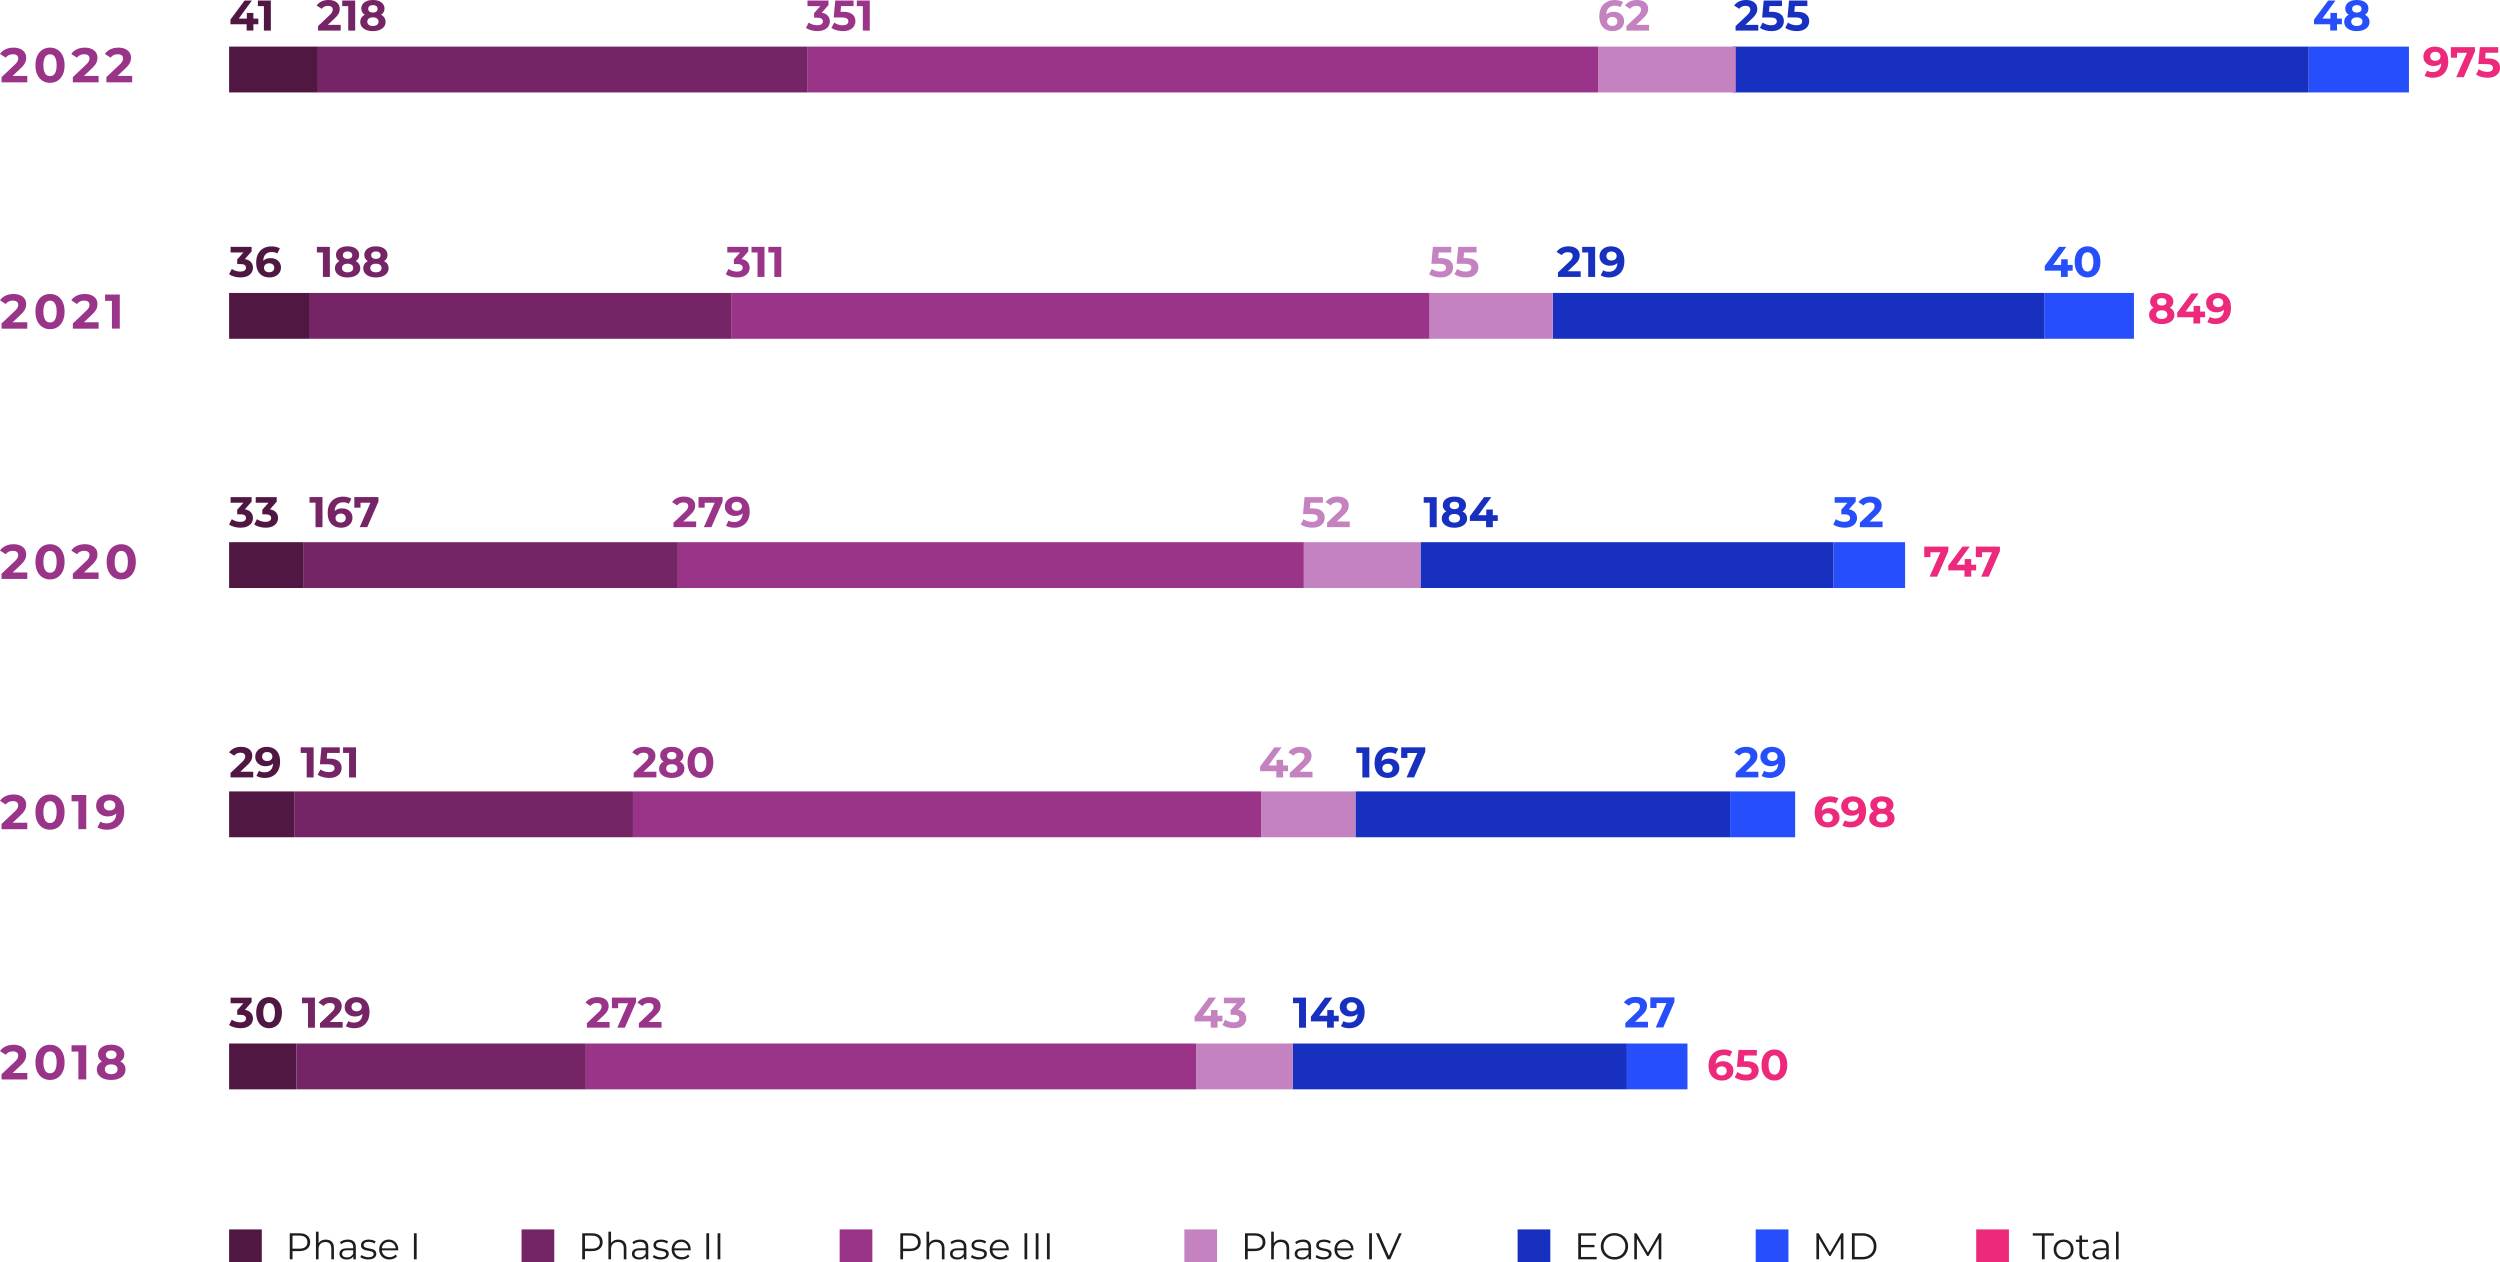 <?xml version="1.0" encoding="UTF-8"?> <svg xmlns="http://www.w3.org/2000/svg" id="Capa_2" viewBox="0 0 872.77 440.64"><defs><style>.cls-1{fill:#ec297b;}.cls-2{fill:#752465;}.cls-3{fill:#993489;}.cls-4{fill:#c582c0;}.cls-5{fill:#1730bf;}.cls-6{fill:#1d1d1b;}.cls-7{fill:#264efa;}.cls-8{fill:#501742;}</style></defs><g id="Layer_1"><path class="cls-3" d="m.54,289.45v-1.79l4.58-4.33c.36-.33.63-.62.8-.88.17-.26.29-.5.35-.71.06-.21.09-.41.09-.59,0-.48-.16-.84-.48-1.1-.32-.25-.79-.38-1.42-.38-.5,0-.96.1-1.38.29-.43.19-.79.49-1.08.9l-2-1.29c.45-.68,1.09-1.22,1.9-1.61s1.75-.6,2.82-.6c.88,0,1.66.14,2.32.43s1.18.69,1.55,1.22c.37.52.55,1.15.55,1.87,0,.39-.05.77-.14,1.15-.1.38-.29.78-.58,1.2-.29.42-.71.89-1.27,1.41l-3.8,3.59-.53-1h6.71v2.24H.54Z"></path><path class="cls-3" d="m17.46,289.66c-.97,0-1.84-.24-2.61-.72-.77-.48-1.38-1.18-1.82-2.1s-.66-2.03-.66-3.33.22-2.41.66-3.33,1.05-1.62,1.82-2.1c.77-.48,1.64-.72,2.61-.72s1.86.24,2.62.72c.76.48,1.37,1.18,1.81,2.1s.66,2.03.66,3.33-.22,2.41-.66,3.33-1.04,1.62-1.81,2.1c-.76.48-1.64.72-2.62.72Zm0-2.33c.46,0,.87-.13,1.21-.39.35-.26.62-.67.81-1.24.2-.57.3-1.3.3-2.19s-.1-1.63-.3-2.19c-.2-.57-.47-.98-.81-1.24-.35-.26-.75-.39-1.21-.39s-.85.13-1.2.39c-.35.26-.62.67-.82,1.24-.2.57-.3,1.3-.3,2.19s.1,1.63.3,2.19c.2.57.47.98.82,1.24.34.26.74.39,1.2.39Z"></path><path class="cls-3" d="m27.36,289.45v-10.88l1.19,1.19h-3.57v-2.21h5.13v11.9h-2.75Z"></path><path class="cls-3" d="m38.05,277.35c1.1,0,2.04.23,2.84.68.79.45,1.4,1.11,1.83,1.98.43.87.65,1.95.65,3.24,0,1.37-.26,2.53-.77,3.48-.52.95-1.23,1.68-2.13,2.18-.91.5-1.96.75-3.16.75-.62,0-1.22-.07-1.8-.2-.58-.14-1.08-.34-1.49-.61l1.02-2.02c.33.23.68.38,1.05.47.37.08.76.13,1.17.13,1.02,0,1.83-.31,2.44-.94.61-.62.91-1.55.91-2.77,0-.2,0-.43-.02-.68-.01-.25-.04-.5-.09-.75l.75.71c-.19.44-.46.81-.82,1.11s-.76.53-1.22.68c-.46.15-.99.23-1.56.23-.76,0-1.45-.15-2.06-.46-.62-.31-1.11-.74-1.48-1.29-.37-.56-.55-1.21-.55-1.96,0-.82.2-1.52.6-2.11s.95-1.05,1.63-1.37c.68-.32,1.44-.48,2.27-.48Zm.17,2.06c-.4,0-.74.07-1.04.21-.29.14-.53.35-.7.61-.17.27-.25.58-.25.94,0,.54.18.98.55,1.3.37.32.86.48,1.47.48.4,0,.75-.08,1.06-.23s.55-.37.72-.64c.17-.27.25-.58.25-.92s-.08-.64-.25-.91-.4-.48-.71-.63c-.3-.15-.68-.23-1.12-.23Z"></path><path class="cls-3" d="m.54,202.08v-1.79l4.58-4.33c.36-.33.63-.62.8-.88.17-.26.29-.5.35-.71.06-.21.09-.41.09-.59,0-.48-.16-.84-.48-1.1-.32-.25-.79-.38-1.42-.38-.5,0-.96.1-1.38.29-.43.19-.79.49-1.08.9l-2-1.29c.45-.68,1.09-1.22,1.9-1.61s1.75-.6,2.82-.6c.88,0,1.66.14,2.32.43s1.18.69,1.55,1.22c.37.52.55,1.15.55,1.87,0,.39-.05.77-.14,1.15-.1.38-.29.78-.58,1.2-.29.42-.71.89-1.27,1.41l-3.8,3.59-.53-1h6.71v2.24H.54Z"></path><path class="cls-3" d="m17.46,202.29c-.97,0-1.84-.24-2.61-.72-.77-.48-1.38-1.18-1.82-2.1s-.66-2.03-.66-3.33.22-2.41.66-3.33,1.05-1.62,1.82-2.1c.77-.48,1.64-.72,2.61-.72s1.86.24,2.62.72c.76.48,1.37,1.18,1.81,2.1s.66,2.03.66,3.33-.22,2.41-.66,3.33-1.04,1.62-1.81,2.1c-.76.48-1.64.72-2.62.72Zm0-2.33c.46,0,.87-.13,1.21-.39.35-.26.62-.67.81-1.24.2-.57.3-1.3.3-2.19s-.1-1.63-.3-2.19c-.2-.57-.47-.98-.81-1.24-.35-.26-.75-.39-1.21-.39s-.85.13-1.2.39c-.35.26-.62.67-.82,1.24-.2.57-.3,1.3-.3,2.19s.1,1.63.3,2.19c.2.57.47.98.82,1.24.34.26.74.39,1.2.39Z"></path><path class="cls-3" d="m25.42,202.08v-1.79l4.58-4.33c.36-.33.63-.62.8-.88.17-.26.29-.5.35-.71.06-.21.09-.41.09-.59,0-.48-.16-.84-.48-1.1s-.79-.38-1.42-.38c-.5,0-.96.1-1.38.29s-.78.49-1.08.9l-2-1.29c.45-.68,1.09-1.22,1.9-1.61.82-.4,1.75-.6,2.82-.6.88,0,1.66.14,2.32.43s1.18.69,1.55,1.22c.37.52.55,1.15.55,1.87,0,.39-.05.77-.14,1.15s-.29.78-.58,1.2c-.29.42-.71.89-1.26,1.41l-3.8,3.59-.53-1h6.71v2.24h-8.98Z"></path><path class="cls-3" d="m42.33,202.29c-.97,0-1.85-.24-2.62-.72-.77-.48-1.38-1.18-1.82-2.1s-.66-2.03-.66-3.33.22-2.41.66-3.33,1.05-1.62,1.82-2.1c.77-.48,1.64-.72,2.62-.72s1.86.24,2.62.72c.76.48,1.37,1.18,1.81,2.1s.66,2.03.66,3.33-.22,2.41-.66,3.33-1.04,1.62-1.81,2.1c-.76.48-1.64.72-2.62.72Zm0-2.33c.46,0,.87-.13,1.21-.39.34-.26.62-.67.81-1.24.2-.57.3-1.3.3-2.19s-.1-1.63-.3-2.19c-.2-.57-.47-.98-.81-1.24-.35-.26-.75-.39-1.21-.39s-.85.13-1.2.39c-.35.26-.62.67-.81,1.24-.2.57-.3,1.3-.3,2.19s.1,1.63.3,2.19c.2.57.47.98.81,1.24.35.26.74.39,1.2.39Z"></path><path class="cls-3" d="m.54,114.72v-1.79l4.58-4.33c.36-.33.63-.62.8-.88.17-.26.29-.5.35-.71.06-.21.09-.41.09-.59,0-.48-.16-.84-.48-1.1-.32-.25-.79-.38-1.42-.38-.5,0-.96.1-1.38.29-.43.19-.79.49-1.08.9l-2-1.29c.45-.68,1.09-1.22,1.9-1.61s1.75-.6,2.82-.6c.88,0,1.66.14,2.32.43s1.18.69,1.55,1.22c.37.52.55,1.15.55,1.87,0,.39-.05.77-.14,1.15-.1.38-.29.78-.58,1.2-.29.42-.71.89-1.27,1.41l-3.8,3.59-.53-1h6.71v2.24H.54Z"></path><path class="cls-3" d="m17.46,114.92c-.97,0-1.84-.24-2.61-.72-.77-.48-1.38-1.18-1.82-2.1s-.66-2.03-.66-3.33.22-2.41.66-3.33,1.05-1.62,1.82-2.1c.77-.48,1.64-.72,2.61-.72s1.86.24,2.62.72c.76.48,1.37,1.18,1.81,2.1s.66,2.03.66,3.33-.22,2.41-.66,3.33-1.04,1.62-1.81,2.1c-.76.48-1.64.72-2.62.72Zm0-2.33c.46,0,.87-.13,1.21-.39.35-.26.62-.67.81-1.24.2-.57.3-1.3.3-2.19s-.1-1.63-.3-2.19c-.2-.57-.47-.98-.81-1.24-.35-.26-.75-.39-1.21-.39s-.85.13-1.2.39c-.35.26-.62.67-.82,1.24-.2.57-.3,1.3-.3,2.19s.1,1.63.3,2.19c.2.57.47.98.82,1.24.34.26.74.39,1.2.39Z"></path><path class="cls-3" d="m25.42,114.72v-1.79l4.58-4.33c.36-.33.63-.62.8-.88.17-.26.29-.5.35-.71.06-.21.09-.41.09-.59,0-.48-.16-.84-.48-1.1s-.79-.38-1.42-.38c-.5,0-.96.1-1.38.29s-.78.49-1.08.9l-2-1.29c.45-.68,1.09-1.22,1.9-1.61.82-.4,1.75-.6,2.82-.6.88,0,1.66.14,2.32.43s1.18.69,1.55,1.22c.37.52.55,1.15.55,1.87,0,.39-.05.77-.14,1.15s-.29.78-.58,1.2c-.29.42-.71.89-1.26,1.41l-3.8,3.59-.53-1h6.71v2.24h-8.98Z"></path><path class="cls-3" d="m39.07,114.72v-10.88l1.19,1.19h-3.57v-2.21h5.13v11.9h-2.75Z"></path><path class="cls-3" d="m.54,376.82v-1.79l4.58-4.33c.36-.33.63-.62.8-.88.17-.26.29-.5.35-.71.06-.21.09-.41.09-.59,0-.48-.16-.84-.48-1.1-.32-.25-.79-.38-1.42-.38-.5,0-.96.1-1.38.29-.43.19-.79.49-1.08.9l-2-1.29c.45-.68,1.09-1.22,1.9-1.61s1.75-.6,2.82-.6c.88,0,1.66.14,2.32.43s1.18.69,1.55,1.22c.37.52.55,1.15.55,1.87,0,.39-.05.77-.14,1.15-.1.38-.29.78-.58,1.2-.29.42-.71.89-1.27,1.41l-3.8,3.59-.53-1h6.71v2.24H.54Z"></path><path class="cls-3" d="m17.46,377.02c-.97,0-1.84-.24-2.61-.72-.77-.48-1.38-1.18-1.82-2.1s-.66-2.03-.66-3.33.22-2.41.66-3.33,1.05-1.62,1.82-2.1c.77-.48,1.64-.72,2.61-.72s1.86.24,2.62.72c.76.48,1.37,1.18,1.81,2.1s.66,2.03.66,3.33-.22,2.41-.66,3.33-1.04,1.62-1.81,2.1c-.76.48-1.64.72-2.62.72Zm0-2.33c.46,0,.87-.13,1.21-.39.35-.26.62-.67.81-1.24.2-.57.3-1.3.3-2.19s-.1-1.63-.3-2.19c-.2-.57-.47-.98-.81-1.24-.35-.26-.75-.39-1.21-.39s-.85.13-1.2.39c-.35.26-.62.67-.82,1.24-.2.57-.3,1.3-.3,2.19s.1,1.63.3,2.19c.2.57.47.98.82,1.24.34.26.74.39,1.2.39Z"></path><path class="cls-3" d="m27.36,376.82v-10.88l1.19,1.19h-3.57v-2.21h5.13v11.9h-2.75Z"></path><path class="cls-3" d="m38.8,377.02c-1,0-1.87-.15-2.62-.45-.75-.3-1.33-.73-1.75-1.27-.42-.55-.63-1.19-.63-1.93s.21-1.36.62-1.88c.41-.52.99-.91,1.74-1.17.75-.27,1.62-.4,2.63-.4s1.9.13,2.66.4c.75.27,1.34.66,1.75,1.17s.62,1.14.62,1.88-.21,1.38-.63,1.93c-.42.55-1.01.98-1.76,1.27-.75.3-1.63.45-2.64.45Zm0-5.71c-.92,0-1.72-.12-2.4-.37-.69-.25-1.22-.61-1.6-1.1-.38-.48-.57-1.06-.57-1.73,0-.7.19-1.31.58-1.81.38-.5.92-.9,1.61-1.17.69-.28,1.48-.42,2.38-.42s1.72.14,2.4.42c.69.28,1.22.67,1.61,1.17.39.5.59,1.11.59,1.81s-.19,1.24-.57,1.73c-.38.48-.91.85-1.61,1.1-.69.25-1.5.37-2.43.37Zm0,3.69c.69,0,1.24-.15,1.64-.46.4-.31.6-.73.6-1.26s-.2-.95-.6-1.25c-.4-.3-.95-.45-1.64-.45s-1.22.15-1.61.45-.59.72-.59,1.25.2.95.59,1.26.93.46,1.61.46Zm0-5.3c.58,0,1.03-.13,1.37-.39s.5-.62.5-1.07c0-.48-.17-.84-.52-1.1s-.79-.39-1.35-.39-.98.13-1.32.39-.51.63-.51,1.1.16.81.49,1.07.78.39,1.34.39Z"></path><path class="cls-8" d="m83.97,96.86c-.73,0-1.45-.1-2.17-.29-.72-.2-1.33-.47-1.83-.83l.95-1.86c.4.29.86.52,1.39.69s1.06.25,1.6.25c.61,0,1.09-.12,1.44-.36.35-.24.53-.57.53-.99s-.16-.71-.46-.94-.81-.35-1.5-.35h-1.11v-1.6l2.92-3.31.27.87h-5.5v-1.95h7.34v1.57l-2.91,3.31-1.23-.71h.7c1.29,0,2.26.29,2.92.87.66.58.99,1.33.99,2.23,0,.59-.15,1.14-.46,1.66s-.78.93-1.42,1.25c-.64.32-1.46.48-2.46.48Z"></path><path class="cls-8" d="m94.13,96.86c-.96,0-1.79-.2-2.5-.6s-1.25-.98-1.63-1.75c-.38-.77-.57-1.72-.57-2.85,0-1.21.23-2.23.68-3.07.45-.84,1.08-1.48,1.89-1.92.8-.44,1.73-.66,2.78-.66.56,0,1.09.06,1.6.18.51.12.95.3,1.32.54l-.9,1.78c-.29-.2-.6-.34-.93-.41-.33-.08-.67-.11-1.03-.11-.91,0-1.63.28-2.16.83-.53.55-.79,1.36-.79,2.44,0,.18,0,.38,0,.6,0,.22.03.44.08.66l-.67-.63c.19-.39.43-.72.73-.98.3-.26.66-.46,1.07-.6.41-.13.87-.2,1.37-.2.68,0,1.29.13,1.83.4s.97.65,1.3,1.14c.32.49.49,1.06.49,1.72,0,.71-.18,1.33-.53,1.85s-.83.93-1.42,1.21c-.6.29-1.27.43-2.02.43Zm-.13-1.81c.34,0,.64-.06.91-.19.26-.12.47-.31.62-.55.15-.24.22-.51.22-.82,0-.48-.16-.86-.49-1.15s-.76-.43-1.3-.43c-.36,0-.67.07-.94.2-.27.14-.48.32-.64.56s-.23.51-.23.82.08.57.22.8c.15.24.36.42.63.56s.6.2.99.2Z"></path><path class="cls-3" d="m257.37,96.86c-.73,0-1.45-.1-2.17-.29-.72-.2-1.33-.47-1.83-.83l.95-1.86c.4.29.86.52,1.39.69s1.06.25,1.6.25c.61,0,1.09-.12,1.44-.36.35-.24.53-.57.53-.99s-.16-.71-.46-.94-.81-.35-1.5-.35h-1.11v-1.6l2.92-3.31.27.87h-5.5v-1.95h7.34v1.57l-2.91,3.31-1.23-.71h.7c1.29,0,2.26.29,2.92.87.66.58.99,1.33.99,2.23,0,.59-.15,1.14-.46,1.66s-.78.93-1.42,1.25c-.64.32-1.46.48-2.46.48Z"></path><path class="cls-3" d="m264.46,96.68v-9.6l1.05,1.05h-3.15v-1.95h4.53v10.5h-2.43Z"></path><path class="cls-3" d="m270.33,96.68v-9.6l1.05,1.05h-3.15v-1.95h4.52v10.5h-2.43Z"></path><path class="cls-4" d="m502.91,96.86c-.73,0-1.45-.1-2.17-.29-.71-.2-1.33-.47-1.84-.83l.96-1.86c.4.29.86.52,1.39.69.52.17,1.06.25,1.6.25.61,0,1.09-.12,1.44-.36.35-.24.53-.58.53-1,0-.27-.07-.51-.21-.72-.14-.21-.39-.37-.74-.48-.35-.11-.85-.17-1.49-.17h-2.68l.54-5.91h6.4v1.95h-5.53l1.26-1.11-.38,4.21-1.26-1.11h2.22c1.04,0,1.88.14,2.51.43.63.29,1.1.67,1.39,1.16.29.49.43,1.04.43,1.67s-.16,1.19-.46,1.72-.79.95-1.43,1.27c-.64.33-1.47.49-2.46.49Z"></path><path class="cls-4" d="m511.75,96.86c-.73,0-1.45-.1-2.17-.29-.71-.2-1.33-.47-1.83-.83l.96-1.86c.4.29.86.52,1.39.69s1.06.25,1.6.25c.61,0,1.09-.12,1.44-.36.35-.24.52-.58.52-1,0-.27-.07-.51-.21-.72s-.39-.37-.74-.48c-.36-.11-.85-.17-1.49-.17h-2.68l.54-5.91h6.4v1.95h-5.53l1.26-1.11-.38,4.21-1.26-1.11h2.22c1.04,0,1.88.14,2.51.43.63.29,1.1.67,1.39,1.16.29.49.43,1.04.43,1.67s-.15,1.19-.46,1.72c-.31.52-.79.95-1.43,1.27-.64.33-1.47.49-2.46.49Z"></path><path class="cls-5" d="m543.9,96.68v-1.57l4.05-3.83c.32-.29.55-.55.7-.78s.25-.44.31-.63.08-.37.08-.52c0-.42-.14-.74-.43-.97-.29-.23-.7-.34-1.25-.34-.44,0-.85.08-1.22.25-.38.17-.69.44-.95.79l-1.77-1.14c.4-.6.96-1.07,1.68-1.42s1.55-.53,2.49-.53c.78,0,1.46.13,2.05.38.58.25,1.04.61,1.36,1.07s.49,1.01.49,1.65c0,.34-.04.68-.13,1.01-.09.33-.26.69-.51,1.06-.25.37-.63.79-1.12,1.25l-3.36,3.17-.46-.89h5.92v1.98h-7.93Z"></path><path class="cls-5" d="m554.45,96.68v-9.6l1.05,1.05h-3.15v-1.95h4.52v10.5h-2.43Z"></path><path class="cls-5" d="m562.39,86c.97,0,1.8.2,2.5.6s1.24.98,1.62,1.75c.38.76.57,1.72.57,2.86,0,1.21-.23,2.23-.68,3.07-.46.84-1.08,1.48-1.88,1.92s-1.73.66-2.79.66c-.55,0-1.08-.06-1.59-.18s-.95-.3-1.32-.54l.9-1.78c.29.2.6.34.93.41.33.08.67.11,1.03.11.9,0,1.62-.27,2.15-.83.53-.55.8-1.36.8-2.44,0-.18,0-.38-.01-.6-.01-.22-.04-.44-.08-.66l.66.63c-.17.39-.41.72-.72.98-.31.27-.67.46-1.08.6-.41.13-.87.2-1.38.2-.67,0-1.28-.13-1.82-.4-.54-.27-.98-.65-1.3-1.14-.32-.49-.49-1.06-.49-1.72,0-.72.18-1.34.53-1.86s.83-.92,1.44-1.21,1.27-.43,2-.43Zm.15,1.81c-.35,0-.65.06-.91.19-.26.13-.46.31-.61.54-.15.24-.22.51-.22.83,0,.48.16.86.49,1.15s.76.43,1.3.43c.35,0,.66-.07.94-.2.28-.14.49-.32.64-.56.15-.24.22-.51.22-.81s-.07-.57-.22-.8-.35-.42-.62-.56c-.27-.13-.6-.2-.99-.2Z"></path><path class="cls-7" d="m713.84,94.47v-1.63l4.95-6.66h2.55l-4.84,6.66-1.18-.34h8.26v1.98h-9.72Zm5.65,2.21v-2.21l.08-1.98v-1.97h2.29v6.15h-2.37Z"></path><path class="cls-7" d="m728.77,96.86c-.86,0-1.63-.21-2.31-.64-.68-.42-1.21-1.04-1.6-1.85-.39-.81-.58-1.79-.58-2.94s.2-2.13.58-2.94c.39-.81.92-1.43,1.6-1.85.68-.42,1.45-.64,2.31-.64s1.64.21,2.32.64c.67.43,1.21,1.04,1.6,1.85.39.81.58,1.79.58,2.94s-.2,2.13-.58,2.94c-.39.81-.92,1.43-1.6,1.85-.67.43-1.45.64-2.32.64Zm0-2.06c.41,0,.77-.11,1.07-.34s.54-.6.72-1.1c.18-.5.26-1.14.26-1.93s-.09-1.44-.26-1.94c-.17-.5-.41-.86-.72-1.1-.3-.23-.66-.34-1.07-.34s-.75.11-1.06.34c-.3.23-.54.6-.72,1.1s-.26,1.15-.26,1.94.09,1.43.26,1.93.42.87.72,1.1.66.34,1.06.34Z"></path><path class="cls-5" d="m499.13,184.05v-9.6l1.05,1.05h-3.15v-1.95h4.53v10.5h-2.43Z"></path><path class="cls-5" d="m507.73,184.23c-.88,0-1.65-.13-2.31-.4-.66-.27-1.17-.64-1.54-1.12s-.55-1.05-.55-1.7.18-1.2.55-1.66c.37-.46.88-.8,1.54-1.04.66-.23,1.43-.35,2.32-.35s1.68.12,2.34.35c.66.24,1.18.58,1.54,1.04s.55,1.01.55,1.66-.18,1.22-.55,1.7-.89.86-1.55,1.12c-.66.26-1.44.4-2.33.4Zm0-5.04c-.81,0-1.52-.11-2.12-.33-.6-.22-1.07-.54-1.41-.97-.33-.42-.5-.93-.5-1.52,0-.62.17-1.15.51-1.6s.81-.79,1.42-1.04c.61-.25,1.31-.37,2.1-.37s1.52.12,2.12.37c.6.25,1.08.59,1.42,1.04s.52.98.52,1.6-.17,1.1-.5,1.52c-.33.43-.81.75-1.42.97-.61.22-1.32.33-2.14.33Zm0,3.25c.61,0,1.09-.13,1.45-.4.35-.27.53-.64.53-1.11s-.18-.84-.53-1.1c-.36-.27-.84-.4-1.45-.4s-1.07.13-1.42.4-.53.63-.53,1.1.18.84.53,1.11.82.4,1.42.4Zm0-4.68c.51,0,.91-.11,1.21-.35.29-.23.44-.54.44-.94,0-.42-.15-.74-.46-.98-.3-.23-.7-.34-1.19-.34s-.87.12-1.17.34c-.3.23-.45.56-.45.98s.14.72.43.94c.29.23.68.35,1.18.35Z"></path><path class="cls-5" d="m513.15,181.84v-1.63l4.94-6.66h2.55l-4.84,6.66-1.18-.34h8.26v1.98h-9.72Zm5.65,2.21v-2.21l.07-1.98v-1.97h2.29v6.15h-2.37Z"></path><path class="cls-7" d="m643.99,184.23c-.73,0-1.45-.1-2.17-.29-.72-.2-1.33-.47-1.83-.83l.94-1.86c.4.29.86.52,1.39.69s1.06.25,1.6.25c.61,0,1.09-.12,1.44-.36.35-.24.52-.57.52-.99s-.15-.71-.46-.94-.81-.35-1.5-.35h-1.11v-1.6l2.92-3.31.27.87h-5.5v-1.95h7.34v1.57l-2.91,3.31-1.23-.71h.7c1.29,0,2.26.29,2.92.87.66.58.99,1.33.99,2.23,0,.59-.16,1.14-.46,1.66s-.78.93-1.42,1.25c-.64.32-1.46.48-2.46.48Z"></path><path class="cls-7" d="m649.3,184.05v-1.57l4.04-3.83c.32-.29.55-.55.71-.78.15-.23.25-.44.31-.63s.08-.37.08-.52c0-.42-.14-.74-.43-.97s-.7-.34-1.25-.34c-.44,0-.85.08-1.22.25-.38.17-.69.44-.95.79l-1.77-1.14c.4-.6.96-1.07,1.68-1.42.72-.35,1.55-.53,2.49-.53.78,0,1.46.13,2.04.38.58.25,1.04.61,1.36,1.07.33.46.49,1.01.49,1.65,0,.34-.04.68-.13,1.01s-.25.69-.51,1.06c-.25.37-.63.79-1.12,1.25l-3.36,3.17-.46-.89h5.92v1.98h-7.93Z"></path><path class="cls-5" d="m475.61,271.41v-9.6l1.05,1.05h-3.15v-1.95h4.53v10.5h-2.43Z"></path><path class="cls-5" d="m484.56,271.59c-.96,0-1.79-.2-2.49-.6-.71-.4-1.25-.98-1.63-1.75s-.57-1.72-.57-2.85c0-1.21.23-2.23.68-3.07s1.08-1.48,1.89-1.92,1.73-.66,2.78-.66c.56,0,1.09.06,1.6.18s.95.3,1.32.54l-.9,1.78c-.29-.2-.6-.34-.93-.41-.33-.08-.67-.11-1.04-.11-.91,0-1.63.28-2.16.83-.53.55-.79,1.36-.79,2.44,0,.18,0,.38,0,.6,0,.22.03.44.08.66l-.67-.63c.19-.39.43-.72.73-.98.3-.26.66-.46,1.07-.6.42-.13.87-.2,1.37-.2.68,0,1.29.13,1.83.4s.97.65,1.3,1.14c.32.49.49,1.06.49,1.72,0,.71-.18,1.33-.53,1.85-.36.52-.83.93-1.42,1.21-.59.29-1.27.43-2.02.43Zm-.13-1.81c.34,0,.64-.06.91-.19s.47-.31.62-.55c.15-.24.22-.51.22-.82,0-.48-.16-.86-.49-1.15-.32-.29-.76-.43-1.29-.43-.36,0-.67.07-.94.2s-.48.32-.64.56c-.15.23-.23.51-.23.82s.08.57.22.8c.15.24.36.42.63.56s.6.2.99.2Z"></path><path class="cls-5" d="m491.03,271.41l4.23-9.57.63,1.05h-5.65l1.08-1.14v2.85h-2.16v-3.69h8.41v1.57l-3.9,8.92h-2.64Z"></path><path class="cls-7" d="m605.95,271.41v-1.57l4.04-3.83c.32-.29.55-.55.7-.78s.25-.44.31-.63c.05-.19.08-.37.08-.52,0-.42-.14-.74-.43-.97-.28-.23-.7-.34-1.25-.34-.44,0-.85.08-1.22.25-.37.17-.69.44-.95.79l-1.77-1.14c.4-.6.96-1.07,1.68-1.42.72-.35,1.55-.53,2.49-.53.78,0,1.46.13,2.04.38.58.25,1.04.61,1.36,1.07s.49,1.01.49,1.65c0,.34-.04.68-.13,1.01-.08.33-.25.69-.51,1.06-.25.37-.63.79-1.12,1.25l-3.36,3.17-.46-.89h5.92v1.98h-7.93Z"></path><path class="cls-7" d="m618.56,260.73c.97,0,1.8.2,2.5.6s1.24.98,1.62,1.75c.38.76.57,1.72.57,2.86,0,1.21-.23,2.23-.68,3.07-.46.84-1.08,1.48-1.88,1.92s-1.73.66-2.79.66c-.55,0-1.08-.06-1.59-.18s-.95-.3-1.32-.54l.9-1.78c.29.2.6.34.93.41.33.08.67.11,1.03.11.9,0,1.62-.27,2.15-.83.54-.55.8-1.36.8-2.44,0-.18,0-.38-.01-.6,0-.22-.04-.44-.08-.66l.66.63c-.17.39-.41.72-.72.98-.31.27-.67.46-1.08.6-.41.13-.87.2-1.38.2-.67,0-1.28-.13-1.82-.4-.54-.27-.98-.65-1.3-1.14-.32-.49-.49-1.06-.49-1.72,0-.72.18-1.34.53-1.86.36-.52.83-.92,1.44-1.21.6-.29,1.27-.43,2-.43Zm.15,1.81c-.35,0-.65.06-.91.19-.26.13-.46.31-.61.54-.15.24-.22.51-.22.83,0,.48.16.86.49,1.15.33.29.76.43,1.3.43.35,0,.66-.07.94-.2.27-.14.49-.32.64-.56.15-.24.22-.51.22-.81s-.07-.57-.22-.8-.35-.42-.62-.56-.6-.2-.99-.2Z"></path><path class="cls-5" d="m453.5,358.78v-9.6l1.05,1.05h-3.15v-1.95h4.53v10.5h-2.43Z"></path><path class="cls-5" d="m457.64,356.57v-1.63l4.94-6.66h2.55l-4.84,6.66-1.18-.34h8.26v1.98h-9.72Zm5.65,2.21v-2.21l.07-1.98v-1.97h2.29v6.15h-2.37Z"></path><path class="cls-5" d="m471.71,348.1c.97,0,1.8.2,2.5.6s1.24.98,1.62,1.75c.38.76.57,1.72.57,2.86,0,1.21-.23,2.23-.68,3.07-.46.84-1.08,1.48-1.88,1.92s-1.73.66-2.79.66c-.55,0-1.08-.06-1.59-.18s-.95-.3-1.32-.54l.9-1.78c.29.2.6.34.93.41.33.08.67.11,1.03.11.9,0,1.62-.27,2.15-.83.54-.55.8-1.36.8-2.44,0-.18,0-.38-.01-.6,0-.22-.04-.44-.08-.66l.66.63c-.17.39-.41.72-.72.98-.31.27-.67.46-1.08.6-.41.13-.87.2-1.38.2-.67,0-1.28-.13-1.82-.4-.54-.27-.98-.65-1.3-1.14-.32-.49-.49-1.06-.49-1.72,0-.72.18-1.34.53-1.86.36-.52.83-.92,1.44-1.21.6-.29,1.27-.43,2-.43Zm.15,1.81c-.35,0-.65.06-.91.19-.26.13-.46.31-.61.54-.15.24-.22.51-.22.83,0,.48.16.86.49,1.15.33.29.76.43,1.3.43.35,0,.66-.07.94-.2.27-.14.49-.32.64-.56.15-.24.22-.51.22-.81s-.07-.57-.22-.8-.35-.42-.62-.56-.6-.2-.99-.2Z"></path><path class="cls-7" d="m567.41,358.71v-1.57l4.04-3.83c.32-.29.55-.55.7-.78s.25-.44.31-.63c.05-.19.08-.37.08-.52,0-.42-.14-.74-.43-.97-.28-.23-.7-.34-1.25-.34-.44,0-.85.08-1.22.25-.37.17-.69.44-.95.79l-1.77-1.14c.4-.6.96-1.07,1.68-1.42.72-.35,1.55-.53,2.49-.53.78,0,1.46.13,2.04.38.58.25,1.04.61,1.36,1.07s.49,1.01.49,1.65c0,.34-.04.68-.13,1.01-.08.33-.25.69-.51,1.06-.25.37-.63.79-1.12,1.25l-3.36,3.17-.46-.89h5.92v1.98h-7.93Z"></path><path class="cls-7" d="m578.02,358.71l4.22-9.57.63,1.05h-5.65l1.08-1.14v2.85h-2.16v-3.69h8.41v1.57l-3.9,8.92h-2.64Z"></path><path class="cls-8" d="m83.97,184.23c-.73,0-1.45-.1-2.17-.29-.72-.2-1.33-.47-1.83-.83l.95-1.86c.4.29.86.52,1.39.69s1.06.25,1.6.25c.61,0,1.09-.12,1.44-.36.35-.24.53-.57.53-.99s-.16-.71-.46-.94-.81-.35-1.5-.35h-1.11v-1.6l2.92-3.31.27.87h-5.5v-1.95h7.34v1.57l-2.91,3.31-1.23-.71h.7c1.29,0,2.26.29,2.92.87.66.58.99,1.33.99,2.23,0,.59-.15,1.14-.46,1.66s-.78.93-1.42,1.25c-.64.32-1.46.48-2.46.48Z"></path><path class="cls-8" d="m92.76,184.23c-.73,0-1.45-.1-2.17-.29-.72-.2-1.33-.47-1.83-.83l.94-1.86c.4.29.86.52,1.39.69s1.06.25,1.6.25c.61,0,1.09-.12,1.44-.36.35-.24.52-.57.52-.99s-.15-.71-.46-.94c-.31-.23-.81-.35-1.5-.35h-1.11v-1.6l2.92-3.31.27.87h-5.5v-1.95h7.34v1.57l-2.91,3.31-1.23-.71h.7c1.29,0,2.26.29,2.92.87.66.58.99,1.33.99,2.23,0,.59-.16,1.14-.46,1.66-.31.52-.79.93-1.42,1.25-.64.32-1.46.48-2.46.48Z"></path><path class="cls-3" d="m235.13,184.04v-1.57l4.04-3.83c.32-.29.55-.55.7-.78s.25-.44.31-.63c.05-.19.08-.37.08-.52,0-.42-.14-.74-.43-.97-.28-.23-.7-.34-1.25-.34-.44,0-.85.08-1.22.25-.37.17-.69.44-.95.79l-1.77-1.14c.4-.6.96-1.07,1.68-1.42.72-.35,1.55-.53,2.49-.53.78,0,1.46.13,2.04.38.58.25,1.04.61,1.36,1.07s.49,1.01.49,1.65c0,.34-.04.68-.13,1.01-.08.33-.25.69-.51,1.06-.25.37-.63.79-1.12,1.25l-3.36,3.17-.46-.89h5.92v1.98h-7.93Z"></path><path class="cls-3" d="m245.73,184.04l4.22-9.57.63,1.05h-5.65l1.08-1.14v2.85h-2.16v-3.69h8.41v1.57l-3.9,8.92h-2.64Z"></path><path class="cls-3" d="m257.03,173.37c.97,0,1.8.2,2.5.6s1.24.98,1.62,1.75c.38.76.57,1.72.57,2.86,0,1.21-.23,2.23-.68,3.07-.45.84-1.08,1.48-1.88,1.92-.8.44-1.73.66-2.79.66-.55,0-1.08-.06-1.59-.18-.51-.12-.95-.3-1.32-.54l.9-1.78c.29.2.6.34.93.41.33.08.67.11,1.03.11.9,0,1.62-.27,2.15-.83.53-.55.8-1.36.8-2.44,0-.18,0-.38-.02-.6,0-.22-.04-.44-.07-.66l.66.63c-.17.39-.41.72-.72.98-.31.27-.67.46-1.08.6-.41.13-.87.2-1.38.2-.67,0-1.28-.13-1.82-.4-.54-.27-.98-.65-1.3-1.14-.33-.49-.49-1.06-.49-1.72,0-.72.18-1.34.53-1.86s.83-.92,1.44-1.21c.6-.29,1.27-.43,2-.43Zm.15,1.81c-.35,0-.65.06-.91.19-.26.13-.46.31-.62.54-.15.24-.22.51-.22.83,0,.48.16.86.49,1.15s.76.43,1.3.43c.35,0,.66-.07.94-.2.27-.14.49-.32.64-.56.15-.24.22-.51.22-.81s-.07-.57-.22-.8c-.15-.23-.35-.42-.62-.56s-.6-.2-.99-.2Z"></path><path class="cls-4" d="m458.1,184.23c-.73,0-1.45-.1-2.17-.29-.71-.2-1.33-.47-1.84-.83l.96-1.86c.4.29.86.52,1.39.69.52.17,1.06.25,1.6.25.61,0,1.09-.12,1.44-.36.35-.24.53-.58.53-1,0-.27-.07-.51-.21-.72-.14-.21-.39-.37-.74-.48-.35-.11-.85-.17-1.49-.17h-2.68l.54-5.91h6.4v1.95h-5.53l1.26-1.11-.38,4.21-1.26-1.11h2.22c1.04,0,1.88.14,2.51.43.63.29,1.1.67,1.39,1.16.29.49.43,1.04.43,1.67s-.16,1.19-.46,1.72-.79.95-1.43,1.27c-.64.33-1.47.49-2.46.49Z"></path><path class="cls-4" d="m463.29,184.04v-1.57l4.04-3.83c.32-.29.55-.55.71-.78.15-.23.25-.44.31-.63s.08-.37.08-.52c0-.42-.14-.74-.43-.97s-.7-.34-1.25-.34c-.44,0-.85.08-1.22.25-.38.17-.69.44-.95.79l-1.77-1.14c.4-.6.96-1.07,1.68-1.42.72-.35,1.55-.53,2.49-.53.78,0,1.46.13,2.04.38.58.25,1.04.61,1.36,1.07.33.46.49,1.01.49,1.65,0,.34-.04.68-.13,1.01s-.25.69-.51,1.06c-.25.37-.63.79-1.12,1.25l-3.36,3.17-.46-.89h5.92v1.98h-7.93Z"></path><path class="cls-8" d="m80.48,271.41v-1.57l4.05-3.83c.32-.29.55-.55.7-.78s.25-.44.31-.63.08-.37.08-.52c0-.42-.14-.74-.43-.97-.29-.23-.7-.34-1.25-.34-.44,0-.85.08-1.22.25-.38.17-.69.44-.95.79l-1.77-1.14c.4-.6.96-1.07,1.68-1.42s1.55-.53,2.49-.53c.78,0,1.46.13,2.05.38.58.25,1.04.61,1.36,1.07s.49,1.01.49,1.65c0,.34-.04.68-.13,1.01-.09.33-.26.69-.51,1.06-.25.37-.63.79-1.12,1.25l-3.36,3.17-.46-.89h5.92v1.98h-7.93Z"></path><path class="cls-8" d="m93.09,260.73c.97,0,1.8.2,2.5.6s1.24.98,1.62,1.75c.38.76.57,1.72.57,2.86,0,1.21-.23,2.23-.68,3.07s-1.08,1.48-1.88,1.92c-.8.44-1.73.66-2.79.66-.55,0-1.08-.06-1.59-.18-.51-.12-.95-.3-1.32-.54l.9-1.78c.29.2.6.34.93.41.33.08.67.11,1.03.11.9,0,1.62-.27,2.15-.83.53-.55.8-1.36.8-2.44,0-.18,0-.38-.01-.6-.01-.22-.04-.44-.08-.66l.66.63c-.17.39-.41.72-.72.98-.31.27-.67.46-1.08.6-.41.13-.87.2-1.38.2-.67,0-1.28-.13-1.82-.4s-.98-.65-1.3-1.14c-.33-.49-.49-1.06-.49-1.72,0-.72.18-1.34.53-1.86.35-.52.83-.92,1.44-1.21.6-.29,1.27-.43,2-.43Zm.15,1.81c-.35,0-.65.06-.91.19-.26.13-.46.31-.61.54-.15.24-.22.51-.22.83,0,.48.16.86.49,1.15.32.29.76.43,1.3.43.35,0,.66-.07.94-.2.27-.14.49-.32.64-.56.15-.24.22-.51.22-.81s-.07-.57-.22-.8c-.15-.23-.35-.42-.62-.56-.27-.13-.6-.2-.99-.2Z"></path><path class="cls-3" d="m221.22,271.41v-1.57l4.05-3.83c.32-.29.55-.55.7-.78s.25-.44.31-.63.08-.37.08-.52c0-.42-.14-.74-.43-.97-.29-.23-.7-.34-1.25-.34-.44,0-.85.08-1.22.25-.38.17-.69.44-.95.79l-1.77-1.14c.4-.6.96-1.07,1.68-1.42s1.55-.53,2.49-.53c.78,0,1.46.13,2.05.38.58.25,1.04.61,1.36,1.07s.49,1.01.49,1.65c0,.34-.04.68-.13,1.01-.09.33-.26.69-.51,1.06-.25.37-.63.79-1.12,1.25l-3.36,3.17-.46-.89h5.92v1.98h-7.93Z"></path><path class="cls-3" d="m234.5,271.59c-.88,0-1.65-.13-2.31-.4-.66-.27-1.17-.64-1.54-1.12-.37-.48-.55-1.05-.55-1.7s.18-1.2.55-1.66.88-.8,1.54-1.04c.66-.23,1.43-.35,2.32-.35s1.68.12,2.34.35c.66.24,1.18.58,1.54,1.04.36.46.55,1.01.55,1.66s-.19,1.22-.55,1.7c-.37.48-.89.86-1.55,1.12-.66.26-1.44.4-2.33.4Zm0-5.04c-.81,0-1.52-.11-2.12-.33-.6-.22-1.07-.54-1.41-.97-.33-.42-.5-.93-.5-1.52,0-.62.17-1.15.51-1.6s.81-.79,1.42-1.04,1.31-.37,2.1-.37,1.52.12,2.12.37,1.08.59,1.42,1.04c.35.44.52.98.52,1.6s-.17,1.1-.5,1.52c-.33.43-.81.75-1.42.97-.61.22-1.32.33-2.14.33Zm0,3.25c.61,0,1.09-.13,1.45-.4.36-.27.53-.64.53-1.11s-.18-.84-.53-1.1c-.35-.27-.84-.4-1.45-.4s-1.07.13-1.42.4-.52.63-.52,1.1.17.84.52,1.11.82.4,1.42.4Zm0-4.68c.51,0,.91-.11,1.21-.35.29-.23.44-.54.44-.94,0-.42-.15-.74-.46-.98-.3-.23-.7-.34-1.19-.34s-.87.12-1.17.34c-.3.23-.45.56-.45.98s.14.72.43.94c.29.23.68.35,1.18.35Z"></path><path class="cls-3" d="m244.53,271.59c-.86,0-1.63-.21-2.31-.64-.68-.42-1.21-1.04-1.6-1.85-.39-.81-.58-1.79-.58-2.94s.2-2.13.58-2.94c.39-.81.92-1.43,1.6-1.85.68-.42,1.45-.64,2.31-.64s1.64.21,2.32.64c.67.43,1.21,1.04,1.6,1.85.39.81.58,1.79.58,2.94s-.2,2.13-.58,2.94c-.39.81-.92,1.43-1.6,1.85-.67.43-1.45.64-2.32.64Zm0-2.06c.41,0,.77-.11,1.07-.34s.54-.6.72-1.1c.18-.5.26-1.14.26-1.93s-.09-1.44-.26-1.94c-.17-.5-.41-.86-.72-1.1-.3-.23-.66-.34-1.07-.34s-.75.11-1.06.34c-.3.23-.54.6-.72,1.1s-.26,1.15-.26,1.94.09,1.43.26,1.93.42.87.72,1.1.66.34,1.06.34Z"></path><path class="cls-4" d="m439.92,269.21v-1.63l4.95-6.66h2.55l-4.84,6.66-1.18-.34h8.26v1.98h-9.72Zm5.65,2.21v-2.21l.08-1.98v-1.97h2.29v6.15h-2.37Z"></path><path class="cls-4" d="m450.27,271.41v-1.57l4.05-3.83c.32-.29.55-.55.7-.78s.25-.44.31-.63.08-.37.08-.52c0-.42-.14-.74-.43-.97-.29-.23-.7-.34-1.25-.34-.44,0-.85.08-1.22.25-.38.17-.69.44-.95.79l-1.77-1.14c.4-.6.96-1.07,1.68-1.42s1.55-.53,2.49-.53c.78,0,1.46.13,2.05.38.58.25,1.04.61,1.36,1.07s.49,1.01.49,1.65c0,.34-.04.68-.13,1.01-.09.33-.26.69-.51,1.06-.25.37-.63.79-1.12,1.25l-3.36,3.17-.46-.89h5.92v1.98h-7.93Z"></path><path class="cls-1" d="m754.67,113.14c-.88,0-1.65-.13-2.31-.4-.66-.27-1.17-.64-1.54-1.12s-.55-1.05-.55-1.7.18-1.2.55-1.66c.37-.46.88-.8,1.54-1.04.66-.23,1.43-.35,2.32-.35s1.68.12,2.34.35c.66.24,1.18.58,1.54,1.04s.55,1.01.55,1.66-.18,1.22-.55,1.7-.89.86-1.55,1.12c-.66.26-1.44.4-2.33.4Zm0-5.04c-.81,0-1.52-.11-2.12-.33-.6-.22-1.07-.54-1.41-.97-.33-.42-.5-.93-.5-1.52,0-.62.17-1.15.51-1.6s.81-.79,1.42-1.04c.61-.25,1.31-.37,2.1-.37s1.52.12,2.12.37c.6.25,1.08.59,1.42,1.04s.52.98.52,1.6-.17,1.1-.5,1.52c-.33.43-.81.75-1.42.97-.61.22-1.32.33-2.14.33Zm0,3.25c.61,0,1.09-.13,1.45-.4.35-.27.53-.64.53-1.11s-.18-.84-.53-1.1c-.36-.27-.84-.4-1.45-.4s-1.07.13-1.42.4-.53.63-.53,1.1.18.84.53,1.11.82.4,1.42.4Zm0-4.68c.51,0,.91-.11,1.21-.35.29-.23.44-.54.44-.94,0-.42-.15-.74-.46-.98-.3-.23-.7-.34-1.19-.34s-.87.12-1.17.34c-.3.23-.45.56-.45.98s.14.72.43.94c.29.23.68.35,1.18.35Z"></path><path class="cls-1" d="m760.09,110.75v-1.63l4.94-6.66h2.55l-4.84,6.66-1.18-.34h8.26v1.98h-9.72Zm5.65,2.21v-2.21l.07-1.98v-1.97h2.29v6.15h-2.37Z"></path><path class="cls-1" d="m774.16,102.28c.97,0,1.8.2,2.5.6s1.24.98,1.62,1.75c.38.76.57,1.72.57,2.86,0,1.21-.23,2.23-.68,3.07-.46.84-1.08,1.48-1.88,1.92s-1.73.66-2.79.66c-.55,0-1.08-.06-1.59-.18s-.95-.3-1.32-.54l.9-1.78c.29.2.6.34.93.41.33.08.67.11,1.03.11.9,0,1.62-.27,2.15-.83.54-.55.8-1.36.8-2.44,0-.18,0-.38-.01-.6,0-.22-.04-.44-.08-.66l.66.63c-.17.39-.41.72-.72.98-.31.27-.67.46-1.08.6-.41.13-.87.2-1.38.2-.67,0-1.28-.13-1.82-.4-.54-.27-.98-.65-1.3-1.14-.32-.49-.49-1.06-.49-1.72,0-.72.18-1.34.53-1.86.36-.52.83-.92,1.44-1.21.6-.29,1.27-.43,2-.43Zm.15,1.81c-.35,0-.65.06-.91.19-.26.13-.46.31-.61.54-.15.24-.22.51-.22.83,0,.48.16.86.49,1.15.33.29.76.43,1.3.43.35,0,.66-.07.94-.2.27-.14.49-.32.64-.56.15-.24.22-.51.22-.81s-.07-.57-.22-.8-.35-.42-.62-.56-.6-.2-.99-.2Z"></path><path class="cls-1" d="m638.21,288.87c-.96,0-1.79-.2-2.49-.6s-1.25-.98-1.62-1.75c-.38-.77-.57-1.72-.57-2.85,0-1.21.23-2.23.68-3.07.46-.84,1.08-1.48,1.89-1.92.8-.44,1.73-.66,2.78-.66.56,0,1.09.06,1.6.18.51.12.95.3,1.32.54l-.9,1.78c-.29-.2-.6-.34-.93-.41-.33-.08-.67-.11-1.03-.11-.91,0-1.63.28-2.16.83s-.79,1.36-.79,2.44c0,.18,0,.38,0,.6,0,.22.03.44.08.66l-.67-.63c.19-.39.43-.72.73-.98.3-.26.66-.46,1.07-.6.42-.13.87-.2,1.37-.2.68,0,1.29.13,1.83.4.54.27.97.65,1.3,1.14.32.49.49,1.06.49,1.72,0,.71-.18,1.33-.53,1.85-.36.52-.83.93-1.42,1.21s-1.27.43-2.02.43Zm-.13-1.81c.34,0,.64-.06.91-.19s.47-.31.62-.55c.15-.24.22-.51.22-.82,0-.48-.16-.86-.49-1.15s-.76-.43-1.3-.43c-.36,0-.67.07-.94.2s-.48.32-.64.56-.23.51-.23.82.07.57.22.8c.15.24.36.42.63.56s.6.2.99.2Z"></path><path class="cls-1" d="m646.76,278.01c.97,0,1.8.2,2.5.6s1.24.98,1.62,1.75c.38.76.57,1.72.57,2.86,0,1.21-.23,2.23-.68,3.07-.45.84-1.08,1.48-1.88,1.92-.8.44-1.73.66-2.79.66-.55,0-1.08-.06-1.59-.18-.51-.12-.95-.3-1.32-.54l.9-1.78c.29.2.6.34.93.41.33.08.67.11,1.03.11.9,0,1.62-.27,2.15-.83.53-.55.8-1.36.8-2.44,0-.18,0-.38-.02-.6,0-.22-.04-.44-.07-.66l.66.63c-.17.39-.41.72-.72.98-.31.27-.67.46-1.08.6-.41.13-.87.2-1.38.2-.67,0-1.28-.13-1.82-.4-.54-.27-.98-.65-1.3-1.14-.33-.49-.49-1.06-.49-1.72,0-.72.18-1.34.53-1.86s.83-.92,1.44-1.21c.6-.29,1.27-.43,2-.43Zm.15,1.81c-.35,0-.65.06-.91.19-.26.13-.46.31-.62.54-.15.24-.22.51-.22.83,0,.48.16.86.49,1.15s.76.43,1.3.43c.35,0,.66-.07.94-.2.27-.14.49-.32.64-.56.15-.24.22-.51.22-.81s-.07-.57-.22-.8c-.15-.23-.35-.42-.62-.56s-.6-.2-.99-.2Z"></path><path class="cls-1" d="m656.96,288.87c-.88,0-1.65-.13-2.31-.4-.66-.27-1.17-.64-1.54-1.12-.37-.48-.55-1.05-.55-1.7s.18-1.2.55-1.66.88-.8,1.54-1.04c.66-.23,1.43-.35,2.32-.35s1.68.12,2.34.35c.66.24,1.18.58,1.54,1.04.37.46.55,1.01.55,1.66s-.18,1.22-.55,1.7c-.37.48-.89.86-1.55,1.12-.66.26-1.44.4-2.33.4Zm0-5.04c-.81,0-1.52-.11-2.12-.33-.6-.22-1.07-.54-1.41-.97-.34-.42-.5-.93-.5-1.52,0-.62.17-1.15.51-1.6.34-.44.81-.79,1.42-1.04.61-.25,1.31-.37,2.1-.37s1.52.12,2.12.37c.6.25,1.08.59,1.42,1.04.34.44.52.98.52,1.6s-.17,1.1-.5,1.52c-.33.43-.81.75-1.42.97-.61.22-1.32.33-2.14.33Zm0,3.25c.61,0,1.09-.13,1.45-.4.35-.27.53-.64.53-1.11s-.18-.84-.53-1.1c-.36-.27-.84-.4-1.45-.4s-1.07.13-1.42.4-.52.63-.52,1.1.17.84.52,1.11.82.4,1.42.4Zm0-4.68c.51,0,.91-.11,1.21-.35.29-.23.44-.54.44-.94,0-.42-.15-.74-.46-.98-.3-.23-.7-.34-1.19-.34s-.87.12-1.17.34c-.3.23-.45.56-.45.98s.14.72.43.94c.29.23.68.35,1.18.35Z"></path><path class="cls-8" d="m83.97,358.96c-.73,0-1.45-.1-2.17-.29-.72-.2-1.33-.47-1.83-.83l.95-1.86c.4.29.86.52,1.39.69s1.06.25,1.6.25c.61,0,1.09-.12,1.44-.36.35-.24.53-.57.53-.99s-.16-.71-.46-.94-.81-.35-1.5-.35h-1.11v-1.6l2.92-3.31.27.87h-5.5v-1.95h7.34v1.57l-2.91,3.31-1.23-.71h.7c1.29,0,2.26.29,2.92.87.66.58.99,1.33.99,2.23,0,.59-.15,1.14-.46,1.66s-.78.93-1.42,1.25c-.64.32-1.46.48-2.46.48Z"></path><path class="cls-8" d="m93.93,358.96c-.86,0-1.63-.21-2.31-.64-.68-.42-1.21-1.04-1.6-1.85-.39-.81-.58-1.79-.58-2.94s.19-2.13.58-2.94c.39-.81.92-1.43,1.6-1.85.68-.42,1.45-.64,2.31-.64s1.64.21,2.31.64c.67.43,1.21,1.04,1.6,1.85.39.81.58,1.79.58,2.94s-.19,2.13-.58,2.94c-.39.81-.92,1.43-1.6,1.85-.67.43-1.45.64-2.31.64Zm0-2.06c.41,0,.77-.11,1.07-.34s.54-.6.72-1.1c.17-.5.26-1.14.26-1.93s-.09-1.44-.26-1.94c-.18-.5-.42-.86-.72-1.1-.3-.23-.66-.34-1.07-.34s-.75.11-1.06.34c-.3.23-.54.6-.72,1.1s-.26,1.15-.26,1.94.09,1.43.26,1.93.41.87.72,1.1.66.34,1.06.34Z"></path><path class="cls-3" d="m204.89,358.78v-1.57l4.05-3.83c.32-.29.55-.55.7-.78s.25-.44.31-.63.08-.37.08-.52c0-.42-.14-.74-.43-.97-.29-.23-.7-.34-1.25-.34-.44,0-.85.08-1.22.25-.38.17-.69.44-.95.79l-1.77-1.14c.4-.6.96-1.07,1.68-1.42s1.55-.53,2.49-.53c.78,0,1.46.13,2.05.38.58.25,1.04.61,1.36,1.07s.49,1.01.49,1.65c0,.34-.04.68-.13,1.01-.09.33-.26.69-.51,1.06-.25.37-.63.79-1.12,1.25l-3.36,3.17-.46-.89h5.92v1.98h-7.93Z"></path><path class="cls-3" d="m215.5,358.78l4.23-9.57.63,1.05h-5.65l1.08-1.14v2.85h-2.16v-3.69h8.41v1.57l-3.9,8.92h-2.64Z"></path><path class="cls-3" d="m223.02,358.78v-1.57l4.05-3.83c.32-.29.55-.55.7-.78.15-.23.25-.44.31-.63.05-.19.08-.37.08-.52,0-.42-.14-.74-.43-.97s-.7-.34-1.25-.34c-.44,0-.85.08-1.22.25-.37.17-.69.44-.95.79l-1.77-1.14c.4-.6.96-1.07,1.68-1.42s1.55-.53,2.49-.53c.78,0,1.46.13,2.05.38.58.25,1.04.61,1.36,1.07.32.46.49,1.01.49,1.65,0,.34-.04.68-.13,1.01-.08.33-.25.69-.51,1.06-.25.37-.63.79-1.12,1.25l-3.36,3.17-.46-.89h5.92v1.98h-7.93Z"></path><path class="cls-4" d="m417.03,356.57v-1.63l4.95-6.66h2.55l-4.84,6.66-1.18-.34h8.26v1.98h-9.72Zm5.65,2.21v-2.21l.08-1.98v-1.97h2.29v6.15h-2.37Z"></path><path class="cls-4" d="m430.77,358.96c-.73,0-1.45-.1-2.17-.29-.72-.2-1.33-.47-1.83-.83l.94-1.86c.4.29.86.52,1.39.69s1.06.25,1.6.25c.61,0,1.09-.12,1.44-.36.35-.24.52-.57.52-.99s-.15-.71-.46-.94-.81-.35-1.5-.35h-1.11v-1.6l2.92-3.31.27.87h-5.5v-1.95h7.34v1.57l-2.91,3.31-1.23-.71h.7c1.29,0,2.26.29,2.92.87.66.58.99,1.33.99,2.23,0,.59-.16,1.14-.46,1.66s-.78.93-1.42,1.25c-.64.32-1.46.48-2.46.48Z"></path><path class="cls-1" d="m601.18,377.23c-.96,0-1.79-.2-2.5-.6s-1.25-.98-1.63-1.75c-.38-.77-.57-1.72-.57-2.85,0-1.21.23-2.23.68-3.07.45-.84,1.08-1.48,1.89-1.92.8-.44,1.73-.66,2.78-.66.56,0,1.09.06,1.6.18.51.12.95.3,1.32.54l-.9,1.78c-.29-.2-.6-.34-.93-.41-.33-.08-.67-.11-1.03-.11-.91,0-1.63.28-2.16.83-.53.55-.79,1.36-.79,2.44,0,.18,0,.38,0,.6,0,.22.03.44.08.66l-.67-.63c.19-.39.43-.72.73-.98.3-.26.66-.46,1.07-.6.41-.13.87-.2,1.37-.2.68,0,1.29.13,1.83.4s.97.65,1.3,1.14c.32.49.49,1.06.49,1.72,0,.71-.18,1.33-.53,1.85s-.83.93-1.42,1.21c-.6.29-1.27.43-2.02.43Zm-.13-1.81c.34,0,.64-.06.91-.19.26-.12.47-.31.62-.55.15-.24.22-.51.22-.82,0-.48-.16-.86-.49-1.15s-.76-.43-1.3-.43c-.36,0-.67.07-.94.2-.27.14-.48.32-.64.56s-.23.51-.23.82.08.57.22.8c.15.24.36.42.63.56s.6.2.99.2Z"></path><path class="cls-1" d="m609.6,377.23c-.73,0-1.45-.1-2.16-.29-.71-.2-1.33-.47-1.84-.83l.96-1.86c.4.29.86.52,1.39.69s1.06.25,1.6.25c.61,0,1.09-.12,1.44-.36.35-.24.52-.58.52-1,0-.27-.07-.51-.21-.72-.14-.21-.39-.37-.74-.48-.35-.11-.85-.17-1.49-.17h-2.68l.54-5.91h6.4v1.95h-5.53l1.26-1.11-.38,4.21-1.26-1.11h2.22c1.04,0,1.88.14,2.51.43.63.29,1.1.67,1.39,1.16.29.49.43,1.04.43,1.67s-.16,1.19-.46,1.72c-.31.52-.79.95-1.43,1.27-.64.33-1.47.49-2.46.49Z"></path><path class="cls-1" d="m619.45,377.23c-.86,0-1.63-.21-2.31-.64-.68-.42-1.21-1.04-1.6-1.85-.39-.81-.58-1.79-.58-2.94s.2-2.13.58-2.94c.39-.81.92-1.43,1.6-1.85.68-.42,1.45-.64,2.31-.64s1.64.21,2.32.64c.67.43,1.21,1.04,1.6,1.85.39.81.58,1.79.58,2.94s-.2,2.13-.58,2.94c-.39.81-.92,1.43-1.6,1.85-.67.43-1.45.64-2.32.64Zm0-2.06c.41,0,.77-.11,1.07-.34s.54-.6.72-1.1.26-1.14.26-1.93-.09-1.44-.26-1.94-.41-.86-.72-1.1c-.3-.23-.66-.34-1.07-.34s-.75.11-1.06.34c-.3.23-.54.6-.72,1.1-.17.5-.26,1.15-.26,1.94s.09,1.43.26,1.93c.18.5.42.87.72,1.1s.66.34,1.06.34Z"></path><path class="cls-2" d="m112.73,96.68v-9.6l1.05,1.05h-3.15v-1.95h4.53v10.5h-2.43Z"></path><path class="cls-2" d="m121.33,96.86c-.88,0-1.65-.13-2.31-.4-.66-.27-1.17-.64-1.54-1.12s-.55-1.05-.55-1.7.18-1.2.55-1.66c.37-.46.88-.8,1.54-1.04.66-.23,1.43-.35,2.32-.35s1.68.12,2.34.35c.66.24,1.18.58,1.54,1.04s.55,1.01.55,1.66-.18,1.22-.55,1.7-.89.86-1.55,1.12c-.66.26-1.44.4-2.33.4Zm0-5.04c-.81,0-1.52-.11-2.12-.33-.6-.22-1.07-.54-1.41-.97-.33-.42-.5-.93-.5-1.52,0-.62.17-1.15.51-1.6s.81-.79,1.42-1.04c.61-.25,1.31-.37,2.1-.37s1.52.12,2.12.37c.6.25,1.08.59,1.42,1.04s.52.98.52,1.6-.17,1.1-.5,1.52c-.33.43-.81.75-1.42.97-.61.22-1.32.33-2.14.33Zm0,3.25c.61,0,1.09-.13,1.45-.4.35-.27.53-.64.53-1.11s-.18-.84-.53-1.1c-.36-.27-.84-.4-1.45-.4s-1.07.13-1.42.4-.53.63-.53,1.1.18.84.53,1.11.82.4,1.42.4Zm0-4.68c.51,0,.91-.11,1.21-.35.29-.23.44-.54.44-.94,0-.42-.15-.74-.46-.98-.3-.23-.7-.34-1.19-.34s-.87.12-1.17.34c-.3.23-.45.56-.45.98s.14.72.43.94c.29.23.68.35,1.18.35Z"></path><path class="cls-2" d="m131.22,96.86c-.88,0-1.65-.13-2.31-.4-.66-.27-1.17-.64-1.54-1.12s-.55-1.05-.55-1.7.18-1.2.55-1.66c.37-.46.88-.8,1.54-1.04.66-.23,1.43-.35,2.32-.35s1.68.12,2.34.35c.66.24,1.18.58,1.54,1.04s.55,1.01.55,1.66-.18,1.22-.55,1.7-.89.86-1.55,1.12c-.66.26-1.44.4-2.33.4Zm0-5.04c-.81,0-1.52-.11-2.12-.33-.6-.22-1.07-.54-1.41-.97-.33-.42-.5-.93-.5-1.52,0-.62.17-1.15.51-1.6s.81-.79,1.42-1.04c.61-.25,1.31-.37,2.1-.37s1.52.12,2.12.37c.6.25,1.08.59,1.42,1.04s.52.98.52,1.6-.17,1.1-.5,1.52c-.33.43-.81.75-1.42.97-.61.22-1.32.33-2.14.33Zm0,3.25c.61,0,1.09-.13,1.45-.4.35-.27.53-.64.53-1.11s-.18-.84-.53-1.1c-.36-.27-.84-.4-1.45-.4s-1.07.13-1.42.4-.53.63-.53,1.1.18.84.53,1.11.82.4,1.42.4Zm0-4.68c.51,0,.91-.11,1.21-.35.29-.23.44-.54.44-.94,0-.42-.15-.74-.46-.98-.3-.23-.7-.34-1.19-.34s-.87.12-1.17.34c-.3.23-.45.56-.45.98s.14.72.43.94c.29.23.68.35,1.18.35Z"></path><path class="cls-2" d="m110.15,184.04v-9.6l1.05,1.05h-3.15v-1.95h4.53v10.5h-2.43Z"></path><path class="cls-2" d="m119.09,184.23c-.96,0-1.79-.2-2.49-.6-.71-.4-1.25-.98-1.63-1.75s-.57-1.72-.57-2.85c0-1.21.23-2.23.68-3.07s1.08-1.48,1.89-1.92,1.73-.66,2.78-.66c.56,0,1.09.06,1.6.18s.95.3,1.32.54l-.9,1.78c-.29-.2-.6-.34-.93-.41-.33-.08-.67-.11-1.04-.11-.91,0-1.63.28-2.16.83-.53.55-.79,1.36-.79,2.44,0,.18,0,.38,0,.6,0,.22.03.44.08.66l-.67-.63c.19-.39.43-.72.73-.98.3-.26.66-.46,1.07-.6.42-.13.87-.2,1.37-.2.68,0,1.29.13,1.83.4s.97.65,1.3,1.14c.32.49.49,1.06.49,1.72,0,.71-.18,1.33-.53,1.85-.36.52-.83.93-1.42,1.21-.59.29-1.27.43-2.02.43Zm-.13-1.81c.34,0,.64-.06.91-.19s.47-.31.62-.55c.15-.24.22-.51.22-.82,0-.48-.16-.86-.49-1.15-.32-.29-.76-.43-1.29-.43-.36,0-.67.07-.94.2s-.48.32-.64.56c-.15.23-.23.51-.23.82s.08.57.22.8c.15.24.36.42.63.56s.6.2.99.2Z"></path><path class="cls-2" d="m125.57,184.04l4.23-9.57.63,1.05h-5.65l1.08-1.14v2.85h-2.16v-3.69h8.41v1.57l-3.9,8.92h-2.64Z"></path><path class="cls-2" d="m107.07,271.41v-9.6l1.05,1.05h-3.15v-1.95h4.52v10.5h-2.43Z"></path><path class="cls-2" d="m114.89,271.59c-.73,0-1.45-.1-2.16-.29-.71-.2-1.33-.47-1.84-.83l.96-1.86c.4.29.86.52,1.39.69s1.06.25,1.6.25c.61,0,1.09-.12,1.44-.36.35-.24.52-.58.52-1,0-.27-.07-.51-.21-.72-.14-.21-.39-.37-.74-.48-.35-.11-.85-.17-1.49-.17h-2.68l.54-5.91h6.4v1.95h-5.53l1.26-1.11-.38,4.21-1.26-1.11h2.22c1.04,0,1.88.14,2.51.43.63.29,1.1.67,1.39,1.16.29.49.43,1.04.43,1.67s-.16,1.19-.46,1.72c-.31.52-.79.95-1.43,1.27-.64.33-1.47.49-2.46.49Z"></path><path class="cls-2" d="m121.86,271.41v-9.6l1.05,1.05h-3.15v-1.95h4.52v10.5h-2.43Z"></path><path class="cls-2" d="m107.53,358.78v-9.6l1.05,1.05h-3.15v-1.95h4.52v10.5h-2.43Z"></path><path class="cls-2" d="m111.7,358.78v-1.57l4.05-3.83c.32-.29.55-.55.7-.78.15-.23.25-.44.31-.63.05-.19.08-.37.08-.52,0-.42-.14-.74-.43-.97s-.7-.34-1.25-.34c-.44,0-.85.08-1.22.25-.37.17-.69.44-.95.79l-1.77-1.14c.4-.6.96-1.07,1.68-1.42s1.55-.53,2.49-.53c.78,0,1.46.13,2.05.38.58.25,1.04.61,1.36,1.07.32.46.49,1.01.49,1.65,0,.34-.04.68-.13,1.01-.08.33-.25.69-.51,1.06-.25.37-.63.79-1.12,1.25l-3.36,3.17-.46-.89h5.92v1.98h-7.93Z"></path><path class="cls-2" d="m124.31,348.1c.97,0,1.8.2,2.5.6s1.24.98,1.62,1.75c.38.76.57,1.72.57,2.86,0,1.21-.23,2.23-.68,3.07-.46.84-1.08,1.48-1.88,1.92s-1.73.66-2.79.66c-.55,0-1.08-.06-1.59-.18s-.95-.3-1.32-.54l.9-1.78c.29.2.6.34.93.41.33.08.67.11,1.03.11.9,0,1.62-.27,2.15-.83.53-.55.8-1.36.8-2.44,0-.18,0-.38-.01-.6-.01-.22-.04-.44-.08-.66l.66.63c-.17.39-.41.72-.72.98-.31.27-.67.46-1.08.6-.41.13-.87.2-1.38.2-.67,0-1.28-.13-1.82-.4-.54-.27-.98-.65-1.3-1.14-.32-.49-.49-1.06-.49-1.72,0-.72.18-1.34.53-1.86s.83-.92,1.44-1.21,1.27-.43,2-.43Zm.15,1.81c-.35,0-.65.06-.91.19-.26.13-.46.31-.61.54-.15.24-.22.51-.22.83,0,.48.16.86.49,1.15s.76.43,1.3.43c.35,0,.66-.07.94-.2.28-.14.49-.32.64-.56.15-.24.22-.51.22-.81s-.07-.57-.22-.8-.35-.42-.62-.56c-.27-.13-.6-.2-.99-.2Z"></path><path class="cls-1" d="m673.64,201.32l4.23-9.57.63,1.05h-5.65l1.08-1.14v2.85h-2.16v-3.69h8.41v1.57l-3.9,8.92h-2.64Z"></path><path class="cls-1" d="m680.16,199.12v-1.63l4.94-6.66h2.55l-4.84,6.66-1.18-.34h8.26v1.98h-9.72Zm5.65,2.21v-2.21l.07-1.98v-1.97h2.29v6.15h-2.37Z"></path><path class="cls-1" d="m691.65,201.32l4.23-9.57.63,1.05h-5.65l1.08-1.14v2.85h-2.16v-3.69h8.41v1.57l-3.9,8.92h-2.64Z"></path><path class="cls-6" d="m203.26,439.64v-9.1h3.4c.77,0,1.43.12,1.99.37.55.25.98.6,1.28,1.07.3.46.45,1.02.45,1.68s-.15,1.19-.45,1.66c-.3.46-.72.82-1.28,1.07-.55.25-1.22.38-1.99.38h-2.87l.43-.45v3.33h-.96Zm.96-3.25l-.43-.47h2.84c.91,0,1.6-.2,2.07-.59.47-.39.71-.95.71-1.67s-.24-1.29-.71-1.69c-.47-.4-1.16-.6-2.07-.6h-2.84l.43-.46v5.47Z"></path><path class="cls-6" d="m215.87,432.75c.55,0,1.04.11,1.46.32.42.21.75.54.99.97.24.43.36.98.36,1.64v3.96h-.92v-3.87c0-.72-.18-1.26-.54-1.63-.36-.37-.86-.55-1.51-.55-.48,0-.91.1-1.27.29-.36.19-.64.48-.83.84-.19.37-.29.81-.29,1.33v3.59h-.92v-9.65h.92v4.69l-.18-.35c.22-.49.56-.88,1.04-1.16.48-.28,1.04-.42,1.7-.42Z"></path><path class="cls-6" d="m223.09,439.7c-.51,0-.95-.08-1.33-.25-.38-.17-.67-.4-.86-.7-.2-.3-.3-.64-.3-1.03,0-.36.08-.68.25-.97.17-.29.45-.52.83-.7.38-.18.9-.27,1.55-.27h2.35v.69h-2.32c-.66,0-1.12.12-1.37.35-.25.23-.38.52-.38.87,0,.39.15.7.46.94.3.23.73.35,1.27.35s.97-.12,1.34-.36.65-.58.83-1.03l.21.64c-.17.45-.47.81-.9,1.08-.43.27-.97.4-1.62.4Zm2.35-.06v-1.51l-.04-.25v-2.52c0-.58-.16-1.03-.49-1.34-.32-.31-.81-.47-1.45-.47-.44,0-.86.07-1.26.22-.4.15-.74.34-1.01.58l-.42-.69c.35-.29.76-.52,1.25-.68.48-.16,1-.24,1.53-.24.88,0,1.57.22,2.05.66.48.44.72,1.1.72,2v4.24h-.88Z"></path><path class="cls-6" d="m230.66,439.7c-.56,0-1.09-.08-1.6-.24-.5-.16-.9-.36-1.18-.6l.42-.73c.28.21.63.39,1.06.54.43.15.89.23,1.36.23.65,0,1.12-.1,1.4-.31s.43-.47.43-.81c0-.25-.08-.45-.24-.59-.16-.14-.37-.25-.63-.33-.26-.07-.55-.14-.87-.19-.32-.05-.64-.11-.96-.18-.32-.07-.6-.17-.86-.31s-.47-.32-.63-.55c-.16-.23-.24-.55-.24-.94s.1-.71.31-1c.21-.29.51-.53.92-.7s.89-.25,1.47-.25c.44,0,.88.06,1.33.18.44.12.8.27,1.09.46l-.4.74c-.3-.21-.63-.36-.97-.45-.35-.09-.69-.14-1.04-.14-.61,0-1.07.11-1.36.32-.29.21-.44.48-.44.81,0,.26.08.46.24.61.16.15.37.26.64.34.26.08.55.15.87.2.32.05.63.11.95.19.32.07.61.17.87.3s.48.3.64.53c.16.23.24.53.24.9,0,.4-.11.74-.33,1.03-.22.29-.54.52-.96.68-.42.16-.93.24-1.53.24Z"></path><path class="cls-6" d="m238.06,439.7c-.71,0-1.33-.15-1.87-.45-.54-.3-.96-.71-1.26-1.24-.3-.52-.45-1.12-.45-1.8s.14-1.27.43-1.79.69-.93,1.19-1.23c.51-.3,1.08-.45,1.71-.45s1.21.15,1.71.44.89.7,1.17,1.22c.29.52.43,1.13.43,1.81,0,.04,0,.09,0,.14s0,.1,0,.15h-5.93v-.69h5.44l-.36.27c0-.49-.11-.93-.32-1.32s-.5-.69-.86-.9c-.36-.22-.78-.32-1.26-.32s-.89.11-1.26.32c-.37.22-.66.52-.87.91-.21.39-.31.84-.31,1.34v.14c0,.52.11.98.34,1.37.23.39.55.7.96.92.41.22.88.33,1.41.33.42,0,.8-.07,1.16-.22.36-.15.67-.37.93-.68l.52.6c-.3.36-.68.64-1.14.83-.46.19-.96.29-1.5.29Z"></path><path class="cls-6" d="m246.6,439.64v-9.1h.96v9.1h-.96Z"></path><path class="cls-6" d="m250.52,439.64v-9.1h.96v9.1h-.96Z"></path><rect class="cls-2" x="182.08" y="429.2" width="11.42" height="11.44"></rect><path class="cls-6" d="m101.16,439.64v-9.1h3.4c.77,0,1.43.12,1.99.37.55.25.98.6,1.28,1.07.3.46.45,1.02.45,1.68s-.15,1.19-.45,1.66c-.3.46-.72.82-1.28,1.07-.55.25-1.22.38-1.99.38h-2.87l.43-.45v3.33h-.96Zm.96-3.25l-.43-.47h2.84c.91,0,1.6-.2,2.07-.59.47-.39.71-.95.71-1.67s-.24-1.29-.71-1.69c-.47-.4-1.16-.6-2.07-.6h-2.84l.43-.46v5.47Z"></path><path class="cls-6" d="m113.77,432.75c.55,0,1.04.11,1.46.32.42.21.75.54.99.97.24.43.36.98.36,1.64v3.96h-.92v-3.87c0-.72-.18-1.26-.54-1.63-.36-.37-.86-.55-1.51-.55-.48,0-.91.1-1.27.29-.36.19-.64.48-.83.84-.19.37-.29.81-.29,1.33v3.59h-.92v-9.65h.92v4.69l-.18-.35c.22-.49.56-.88,1.04-1.16.48-.28,1.04-.42,1.7-.42Z"></path><path class="cls-6" d="m120.99,439.7c-.51,0-.95-.08-1.33-.25-.38-.17-.67-.4-.86-.7-.2-.3-.3-.64-.3-1.03,0-.36.08-.68.25-.97.17-.29.45-.52.83-.7.38-.18.9-.27,1.55-.27h2.35v.69h-2.32c-.66,0-1.12.12-1.37.35-.25.23-.38.52-.38.87,0,.39.15.7.46.94.3.23.73.35,1.27.35s.97-.12,1.34-.36.65-.58.83-1.03l.21.64c-.17.45-.47.81-.9,1.08-.43.27-.97.4-1.62.4Zm2.35-.06v-1.51l-.04-.25v-2.52c0-.58-.16-1.03-.49-1.34-.32-.31-.81-.47-1.45-.47-.44,0-.86.07-1.26.22-.4.15-.74.34-1.01.58l-.42-.69c.35-.29.76-.52,1.25-.68.48-.16,1-.24,1.53-.24.88,0,1.57.22,2.05.66.48.44.72,1.1.72,2v4.24h-.88Z"></path><path class="cls-6" d="m128.56,439.7c-.56,0-1.09-.08-1.6-.24-.5-.16-.9-.36-1.18-.6l.42-.73c.28.21.63.39,1.06.54.43.15.89.23,1.36.23.65,0,1.12-.1,1.4-.31s.43-.47.43-.81c0-.25-.08-.45-.24-.59-.16-.14-.37-.25-.63-.33-.26-.07-.55-.14-.87-.19-.32-.05-.64-.11-.96-.18-.32-.07-.6-.17-.86-.31s-.47-.32-.63-.55c-.16-.23-.24-.55-.24-.94s.1-.71.31-1c.21-.29.51-.53.92-.7s.89-.25,1.47-.25c.44,0,.88.06,1.33.18.44.12.8.27,1.09.46l-.4.74c-.3-.21-.63-.36-.97-.45-.35-.09-.69-.14-1.04-.14-.61,0-1.07.11-1.36.32-.29.21-.44.48-.44.81,0,.26.08.46.24.61.16.15.37.26.64.34.26.08.55.15.87.2.32.05.63.11.95.19.32.07.61.17.87.3s.48.3.64.53c.16.23.24.53.24.9,0,.4-.11.74-.33,1.03-.22.29-.54.52-.96.68-.42.16-.93.24-1.53.24Z"></path><path class="cls-6" d="m135.96,439.7c-.71,0-1.33-.15-1.87-.45-.54-.3-.96-.71-1.26-1.24-.3-.52-.45-1.12-.45-1.8s.14-1.27.43-1.79.69-.93,1.19-1.23c.51-.3,1.08-.45,1.71-.45s1.21.15,1.71.44.89.7,1.17,1.22c.29.52.43,1.13.43,1.81,0,.04,0,.09,0,.14s0,.1,0,.15h-5.93v-.69h5.44l-.36.27c0-.49-.11-.93-.32-1.32s-.5-.69-.86-.9c-.36-.22-.78-.32-1.26-.32s-.89.11-1.26.32c-.37.22-.66.52-.87.91-.21.39-.31.84-.31,1.34v.14c0,.52.11.98.34,1.37.23.39.55.7.96.92.41.22.88.33,1.41.33.42,0,.8-.07,1.16-.22.36-.15.67-.37.93-.68l.52.6c-.3.36-.68.64-1.14.83-.46.19-.96.29-1.5.29Z"></path><path class="cls-6" d="m144.5,439.64v-9.1h.96v9.1h-.96Z"></path><rect class="cls-8" x="79.98" y="429.2" width="11.42" height="11.44"></rect><path class="cls-6" d="m314.31,439.64v-9.1h3.4c.77,0,1.43.12,1.99.37.55.25.98.6,1.28,1.07.3.46.45,1.02.45,1.68s-.15,1.19-.45,1.66c-.3.46-.72.82-1.28,1.07-.55.25-1.22.38-1.99.38h-2.87l.43-.45v3.33h-.96Zm.96-3.25l-.43-.47h2.84c.91,0,1.6-.2,2.07-.59.47-.39.71-.95.71-1.67s-.24-1.29-.71-1.69c-.47-.4-1.16-.6-2.07-.6h-2.84l.43-.46v5.47Z"></path><path class="cls-6" d="m326.92,432.75c.55,0,1.04.11,1.46.32.42.21.75.54.99.97.24.43.36.98.36,1.64v3.96h-.92v-3.87c0-.72-.18-1.26-.54-1.63-.36-.37-.86-.55-1.51-.55-.48,0-.91.1-1.27.29-.36.19-.64.48-.83.84-.19.37-.29.81-.29,1.33v3.59h-.92v-9.65h.92v4.69l-.18-.35c.22-.49.56-.88,1.04-1.16.48-.28,1.04-.42,1.7-.42Z"></path><path class="cls-6" d="m334.14,439.7c-.51,0-.95-.08-1.33-.25-.38-.17-.67-.4-.86-.7-.2-.3-.3-.64-.3-1.03,0-.36.08-.68.25-.97.17-.29.45-.52.83-.7.38-.18.9-.27,1.55-.27h2.35v.69h-2.32c-.66,0-1.12.12-1.37.35-.25.23-.38.52-.38.87,0,.39.15.7.46.94.3.23.73.35,1.27.35s.97-.12,1.34-.36.65-.58.83-1.03l.21.64c-.17.45-.47.81-.9,1.08-.43.27-.97.4-1.62.4Zm2.35-.06v-1.51l-.04-.25v-2.52c0-.58-.16-1.03-.49-1.34-.32-.31-.81-.47-1.45-.47-.44,0-.86.07-1.26.22-.4.15-.74.34-1.01.58l-.42-.69c.35-.29.76-.52,1.25-.68.48-.16,1-.24,1.53-.24.88,0,1.57.22,2.05.66.48.44.72,1.1.72,2v4.24h-.88Z"></path><path class="cls-6" d="m341.71,439.7c-.56,0-1.09-.08-1.6-.24-.5-.16-.9-.36-1.18-.6l.42-.73c.28.21.63.39,1.06.54.43.15.89.23,1.36.23.65,0,1.12-.1,1.4-.31s.43-.47.43-.81c0-.25-.08-.45-.24-.59-.16-.14-.37-.25-.63-.33-.26-.07-.55-.14-.87-.19-.32-.05-.64-.11-.96-.18-.32-.07-.6-.17-.86-.31s-.47-.32-.63-.55c-.16-.23-.24-.55-.24-.94s.1-.71.31-1c.21-.29.51-.53.92-.7s.89-.25,1.47-.25c.44,0,.88.06,1.33.18.44.12.8.27,1.09.46l-.4.74c-.3-.21-.63-.36-.97-.45-.35-.09-.69-.14-1.04-.14-.61,0-1.07.11-1.36.32-.29.21-.44.48-.44.81,0,.26.08.46.24.61.16.15.37.26.64.34.26.08.55.15.87.2.32.05.63.11.95.19.32.07.61.17.87.3s.48.3.64.53c.16.23.24.53.24.9,0,.4-.11.74-.33,1.03-.22.29-.54.52-.96.68-.42.16-.93.24-1.53.24Z"></path><path class="cls-6" d="m349.11,439.7c-.71,0-1.33-.15-1.87-.45-.54-.3-.96-.71-1.26-1.24-.3-.52-.45-1.12-.45-1.8s.14-1.27.43-1.79.69-.93,1.19-1.23c.51-.3,1.08-.45,1.71-.45s1.21.15,1.71.44.89.7,1.17,1.22c.29.52.43,1.13.43,1.81,0,.04,0,.09,0,.14s0,.1,0,.15h-5.93v-.69h5.44l-.36.27c0-.49-.11-.93-.32-1.32s-.5-.69-.86-.9c-.36-.22-.78-.32-1.26-.32s-.89.11-1.26.32c-.37.22-.66.52-.87.91-.21.39-.31.84-.31,1.34v.14c0,.52.11.98.34,1.37.23.39.55.7.96.92.41.22.88.33,1.41.33.42,0,.8-.07,1.16-.22.36-.15.67-.37.93-.68l.52.6c-.3.36-.68.64-1.14.83-.46.19-.96.29-1.5.29Z"></path><path class="cls-6" d="m357.66,439.64v-9.1h.96v9.1h-.96Z"></path><path class="cls-6" d="m361.58,439.64v-9.1h.96v9.1h-.96Z"></path><path class="cls-6" d="m365.5,439.64v-9.1h.96v9.1h-.96Z"></path><rect class="cls-3" x="293.13" y="429.2" width="11.42" height="11.44"></rect><path class="cls-6" d="m434.64,439.64v-9.1h3.4c.77,0,1.43.12,1.99.37.55.25.98.6,1.28,1.07.3.46.45,1.02.45,1.68s-.15,1.19-.45,1.66c-.3.46-.72.82-1.28,1.07-.55.25-1.22.38-1.99.38h-2.87l.43-.45v3.33h-.96Zm.96-3.25l-.43-.47h2.84c.91,0,1.6-.2,2.07-.59.47-.39.71-.95.71-1.67s-.24-1.29-.71-1.69c-.47-.4-1.16-.6-2.07-.6h-2.84l.43-.46v5.47Z"></path><path class="cls-6" d="m447.25,432.75c.55,0,1.04.11,1.46.32.42.21.75.54.99.97.24.43.36.98.36,1.64v3.96h-.92v-3.87c0-.72-.18-1.26-.54-1.63-.36-.37-.86-.55-1.51-.55-.48,0-.91.1-1.27.29-.36.19-.64.48-.83.84-.19.37-.29.81-.29,1.33v3.59h-.92v-9.65h.92v4.69l-.18-.35c.22-.49.56-.88,1.04-1.16.48-.28,1.04-.42,1.7-.42Z"></path><path class="cls-6" d="m454.47,439.7c-.51,0-.95-.08-1.33-.25-.38-.17-.67-.4-.86-.7-.2-.3-.3-.64-.3-1.03,0-.36.08-.68.25-.97.17-.29.45-.52.83-.7.38-.18.9-.27,1.55-.27h2.35v.69h-2.32c-.66,0-1.12.12-1.37.35-.25.23-.38.52-.38.87,0,.39.15.7.46.94.3.23.73.35,1.27.35s.97-.12,1.34-.36.65-.58.83-1.03l.21.64c-.17.45-.47.81-.9,1.08-.43.27-.97.4-1.62.4Zm2.35-.06v-1.51l-.04-.25v-2.52c0-.58-.16-1.03-.49-1.34-.32-.31-.81-.47-1.45-.47-.44,0-.86.07-1.26.22-.4.15-.74.34-1.01.58l-.42-.69c.35-.29.76-.52,1.25-.68.48-.16,1-.24,1.53-.24.88,0,1.57.22,2.05.66.48.44.72,1.1.72,2v4.24h-.88Z"></path><path class="cls-6" d="m462.04,439.7c-.56,0-1.09-.08-1.6-.24-.5-.16-.9-.36-1.18-.6l.42-.73c.28.21.63.39,1.06.54.43.15.89.23,1.36.23.65,0,1.12-.1,1.4-.31s.43-.47.43-.81c0-.25-.08-.45-.24-.59-.16-.14-.37-.25-.63-.33-.26-.07-.55-.14-.87-.19-.32-.05-.64-.11-.96-.18-.32-.07-.6-.17-.86-.31s-.47-.32-.63-.55c-.16-.23-.24-.55-.24-.94s.1-.71.31-1c.21-.29.51-.53.92-.7s.89-.25,1.47-.25c.44,0,.88.06,1.33.18.44.12.8.27,1.09.46l-.4.74c-.3-.21-.63-.36-.97-.45-.35-.09-.69-.14-1.04-.14-.61,0-1.07.11-1.36.32-.29.21-.44.48-.44.81,0,.26.08.46.24.61.16.15.37.26.64.34.26.08.55.15.87.2.32.05.63.11.95.19.32.07.61.17.87.3s.48.3.64.53c.16.23.24.53.24.9,0,.4-.11.74-.33,1.03-.22.29-.54.52-.96.68-.42.16-.93.24-1.53.24Z"></path><path class="cls-6" d="m469.45,439.7c-.71,0-1.33-.15-1.87-.45-.54-.3-.96-.71-1.26-1.24-.3-.52-.45-1.12-.45-1.8s.14-1.27.43-1.79.69-.93,1.19-1.23c.51-.3,1.08-.45,1.71-.45s1.21.15,1.71.44.89.7,1.17,1.22c.29.52.43,1.13.43,1.81,0,.04,0,.09,0,.14s0,.1,0,.15h-5.93v-.69h5.44l-.36.27c0-.49-.11-.93-.32-1.32s-.5-.69-.86-.9c-.36-.22-.78-.32-1.26-.32s-.89.11-1.26.32c-.37.22-.66.52-.87.91-.21.39-.31.84-.31,1.34v.14c0,.52.11.98.34,1.37.23.39.55.7.96.92.41.22.88.33,1.41.33.42,0,.8-.07,1.16-.22.36-.15.67-.37.93-.68l.52.6c-.3.36-.68.64-1.14.83-.46.19-.96.29-1.5.29Z"></path><path class="cls-6" d="m477.99,439.64v-9.1h.96v9.1h-.96Z"></path><path class="cls-6" d="m484.39,439.64l-4.03-9.1h1.04l3.77,8.57h-.57l3.79-8.57h.97l-4.03,9.1h-.95Z"></path><rect class="cls-4" x="413.47" y="429.2" width="11.42" height="11.44"></rect><path class="cls-6" d="m712.85,439.64v-8.27h-3.19v-.83h7.35v.83h-3.2v8.27h-.96Z"></path><path class="cls-6" d="m720.41,439.7c-.66,0-1.25-.15-1.77-.45-.52-.3-.94-.71-1.24-1.24-.3-.52-.45-1.12-.45-1.8s.15-1.29.45-1.81c.3-.52.71-.93,1.23-1.22.52-.29,1.11-.44,1.78-.44s1.27.15,1.8.44c.52.29.93.7,1.23,1.22s.45,1.12.45,1.81-.15,1.28-.45,1.8c-.3.52-.71.94-1.24,1.24-.53.3-1.12.45-1.79.45Zm0-.82c.49,0,.93-.11,1.31-.33s.68-.53.9-.94.33-.87.33-1.4-.11-1-.33-1.4c-.22-.4-.52-.71-.9-.93-.38-.22-.81-.33-1.3-.33s-.92.11-1.3.33c-.38.22-.68.53-.91.93-.22.4-.34.87-.34,1.4s.11.99.34,1.4.53.71.91.94.81.33,1.29.33Z"></path><path class="cls-6" d="m724.71,433.58v-.77h4.22v.77h-4.22Zm3.22,6.12c-.64,0-1.13-.17-1.48-.52-.35-.35-.52-.84-.52-1.47v-6.41h.92v6.36c0,.4.1.71.31.92.2.22.5.32.88.32.41,0,.75-.12,1.01-.35l.32.66c-.18.16-.4.29-.66.36-.25.08-.52.12-.79.12Z"></path><path class="cls-6" d="m732.96,439.7c-.51,0-.96-.08-1.33-.25s-.67-.4-.86-.7c-.2-.3-.3-.64-.3-1.03,0-.36.08-.68.25-.97.17-.29.45-.52.83-.7s.9-.27,1.55-.27h2.35v.69h-2.32c-.66,0-1.11.12-1.37.35s-.38.52-.38.87c0,.39.15.7.45.94.3.23.73.35,1.27.35s.97-.12,1.34-.36c.38-.24.65-.58.83-1.03l.21.64c-.17.45-.47.81-.9,1.08-.43.27-.97.4-1.62.4Zm2.35-.06v-1.51l-.04-.25v-2.52c0-.58-.16-1.03-.49-1.34s-.81-.47-1.45-.47c-.44,0-.86.07-1.26.22-.4.15-.74.34-1.01.58l-.42-.69c.35-.29.76-.52,1.25-.68.48-.16,1-.24,1.53-.24.88,0,1.57.22,2.05.66.48.44.72,1.1.72,2v4.24h-.88Z"></path><path class="cls-6" d="m738.71,439.64v-9.65h.92v9.65h-.92Z"></path><rect class="cls-1" x="689.91" y="429.2" width="11.42" height="11.44"></rect><path class="cls-6" d="m551.94,438.81h5.47v.83h-6.43v-9.1h6.23v.83h-5.27v7.44Zm-.1-4.2h4.8v.82h-4.8v-.82Z"></path><path class="cls-6" d="m563.62,439.72c-.68,0-1.32-.11-1.9-.34-.58-.23-1.09-.55-1.52-.97s-.76-.91-1-1.47-.36-1.17-.36-1.84.12-1.28.36-1.84.57-1.05,1-1.47.93-.75,1.51-.98,1.22-.34,1.91-.34,1.32.12,1.9.34,1.08.55,1.51.97c.43.42.76.91,1,1.47.24.56.36,1.18.36,1.85s-.12,1.28-.36,1.85c-.24.56-.57,1.05-1,1.47-.43.42-.93.74-1.51.97-.58.23-1.21.34-1.9.34Zm0-.86c.55,0,1.05-.09,1.51-.28.46-.19.87-.45,1.21-.79.34-.34.61-.74.8-1.2s.29-.96.29-1.5-.1-1.05-.29-1.5-.46-.85-.8-1.2-.74-.61-1.21-.79-.97-.28-1.51-.28-1.05.09-1.52.28-.87.45-1.21.79-.61.74-.8,1.2c-.2.46-.29.96-.29,1.5s.1,1.04.29,1.5c.19.46.46.86.8,1.2.34.34.75.61,1.21.79.47.19.97.28,1.52.28Z"></path><path class="cls-6" d="m570.54,439.64v-9.1h.79l4.16,7.1h-.42l4.12-7.1h.79v9.1h-.92v-7.66h.22l-3.79,6.5h-.46l-3.82-6.5h.25v7.66h-.92Z"></path><rect class="cls-5" x="529.81" y="429.2" width="11.42" height="11.44"></rect><path class="cls-6" d="m634.12,439.64v-9.1h.79l4.16,7.1h-.42l4.12-7.1h.79v9.1h-.92v-7.66h.22l-3.79,6.5h-.45l-3.82-6.5h.25v7.66h-.92Z"></path><path class="cls-6" d="m646.52,439.64v-9.1h3.7c.97,0,1.82.19,2.55.58.73.39,1.3.92,1.71,1.61.41.68.61,1.47.61,2.37s-.2,1.68-.61,2.37c-.41.69-.98,1.22-1.71,1.61-.73.39-1.58.58-2.55.58h-3.7Zm.96-.83h2.69c.8,0,1.5-.16,2.1-.47.59-.32,1.05-.75,1.38-1.31.33-.56.49-1.2.49-1.93s-.17-1.38-.49-1.94c-.33-.55-.79-.99-1.38-1.31-.59-.32-1.29-.47-2.1-.47h-2.69v7.44Z"></path><rect class="cls-7" x="612.94" y="429.2" width="11.42" height="11.44"></rect><rect class="cls-7" x="713.65" y="102.27" width="31.33" height="16"></rect><rect class="cls-5" x="542.11" y="102.27" width="171.54" height="16"></rect><rect class="cls-4" x="499.03" y="102.27" width="43.08" height="16"></rect><rect class="cls-3" x="255.44" y="102.27" width="243.6" height="16"></rect><rect class="cls-2" x="108.18" y="102.27" width="147.26" height="16"></rect><rect class="cls-8" x="79.98" y="102.27" width="28.2" height="16"></rect><path class="cls-3" d="m.54,28.72v-1.79l4.58-4.33c.36-.33.63-.62.8-.88.17-.26.29-.5.35-.71.06-.21.09-.41.09-.59,0-.48-.16-.84-.48-1.1-.32-.25-.79-.38-1.42-.38-.5,0-.96.1-1.38.29-.43.19-.79.49-1.08.9l-2-1.29c.45-.68,1.09-1.22,1.9-1.61s1.75-.6,2.82-.6c.88,0,1.66.14,2.32.43s1.18.69,1.55,1.22c.37.52.55,1.15.55,1.87,0,.39-.05.77-.14,1.15-.1.38-.29.78-.58,1.2-.29.42-.71.89-1.27,1.41l-3.8,3.59-.53-1h6.71v2.24H.54Z"></path><path class="cls-3" d="m17.46,28.92c-.97,0-1.84-.24-2.61-.72-.77-.48-1.38-1.18-1.82-2.1s-.66-2.03-.66-3.33.22-2.41.66-3.33,1.05-1.62,1.82-2.1c.77-.48,1.64-.72,2.61-.72s1.86.24,2.62.72c.76.48,1.37,1.18,1.81,2.1s.66,2.03.66,3.33-.22,2.41-.66,3.33-1.04,1.62-1.81,2.1c-.76.48-1.64.72-2.62.72Zm0-2.33c.46,0,.87-.13,1.21-.39.35-.26.62-.67.81-1.24.2-.57.3-1.3.3-2.19s-.1-1.63-.3-2.19c-.2-.57-.47-.98-.81-1.24-.35-.26-.75-.39-1.21-.39s-.85.13-1.2.39c-.35.26-.62.67-.82,1.24-.2.57-.3,1.3-.3,2.19s.1,1.63.3,2.19c.2.57.47.98.82,1.24.34.26.74.39,1.2.39Z"></path><path class="cls-3" d="m25.42,28.72v-1.79l4.58-4.33c.36-.33.63-.62.8-.88.17-.26.29-.5.35-.71.06-.21.09-.41.09-.59,0-.48-.16-.84-.48-1.1s-.79-.38-1.42-.38c-.5,0-.96.1-1.38.29s-.78.49-1.08.9l-2-1.29c.45-.68,1.09-1.22,1.9-1.61.82-.4,1.75-.6,2.82-.6.88,0,1.66.14,2.32.43s1.18.69,1.55,1.22c.37.52.55,1.15.55,1.87,0,.39-.05.77-.14,1.15s-.29.78-.58,1.2c-.29.42-.71.89-1.26,1.41l-3.8,3.59-.53-1h6.71v2.24h-8.98Z"></path><path class="cls-3" d="m37.14,28.72v-1.79l4.58-4.33c.36-.33.63-.62.8-.88.17-.26.29-.5.35-.71.06-.21.09-.41.09-.59,0-.48-.16-.84-.48-1.1s-.79-.38-1.42-.38c-.5,0-.96.1-1.38.29s-.78.49-1.08.9l-2-1.29c.45-.68,1.09-1.22,1.9-1.61.82-.4,1.75-.6,2.82-.6.88,0,1.66.14,2.32.43s1.18.69,1.55,1.22c.37.52.55,1.15.55,1.87,0,.39-.05.77-.14,1.15s-.29.78-.58,1.2c-.29.42-.71.89-1.26,1.41l-3.8,3.59-.53-1h6.71v2.24h-8.98Z"></path><path class="cls-8" d="m80.45,8.47v-1.63L85.39.18h2.55l-4.84,6.66-1.18-.34h8.26v1.98h-9.72Zm5.65,2.21v-2.21l.07-1.98v-1.97h2.29v6.15h-2.37Z"></path><path class="cls-8" d="m92.13,10.68V1.08l1.05,1.05h-3.15V.18h4.52v10.5h-2.43Z"></path><path class="cls-3" d="m285.37,10.86c-.73,0-1.45-.1-2.17-.29-.72-.2-1.33-.47-1.83-.83l.95-1.86c.4.29.86.52,1.39.69s1.06.25,1.6.25c.61,0,1.09-.12,1.44-.36.35-.24.53-.57.53-.99s-.16-.71-.46-.94-.81-.35-1.5-.35h-1.11v-1.6l2.92-3.31.27.87h-5.5V.18h7.34v1.57l-2.91,3.31-1.23-.71h.7c1.29,0,2.26.29,2.92.87.66.58.99,1.33.99,2.23,0,.59-.15,1.14-.46,1.66s-.78.93-1.42,1.25c-.64.32-1.46.48-2.46.48Z"></path><path class="cls-3" d="m294.26,10.86c-.73,0-1.45-.1-2.17-.29-.71-.2-1.33-.47-1.83-.83l.96-1.86c.4.29.86.52,1.39.69s1.06.25,1.6.25c.61,0,1.09-.12,1.44-.36.35-.24.52-.58.52-1,0-.27-.07-.51-.21-.72s-.39-.37-.74-.48c-.36-.11-.85-.17-1.49-.17h-2.68l.54-5.91h6.4v1.95h-5.53l1.26-1.11-.38,4.21-1.26-1.11h2.22c1.04,0,1.88.14,2.51.43.63.29,1.1.67,1.39,1.16.29.49.43,1.04.43,1.67s-.15,1.19-.46,1.72c-.31.52-.79.95-1.43,1.27-.64.33-1.47.49-2.46.49Z"></path><path class="cls-3" d="m301.22,10.68V1.08l1.05,1.05h-3.15V.18h4.53v10.5h-2.43Z"></path><path class="cls-4" d="m563.03,10.86c-.96,0-1.79-.2-2.5-.6s-1.25-.98-1.63-1.75c-.38-.77-.57-1.72-.57-2.85,0-1.21.23-2.23.68-3.07.45-.84,1.08-1.48,1.89-1.92.8-.44,1.73-.66,2.78-.66.56,0,1.09.06,1.6.18.51.12.95.3,1.32.54l-.9,1.78c-.29-.2-.6-.34-.93-.41-.33-.08-.67-.11-1.03-.11-.91,0-1.63.28-2.16.83-.53.55-.79,1.36-.79,2.44,0,.18,0,.38,0,.6,0,.22.03.44.08.66l-.67-.63c.19-.39.43-.72.73-.98.3-.26.66-.46,1.07-.6.41-.13.87-.2,1.37-.2.68,0,1.29.13,1.83.4s.97.65,1.3,1.14c.32.49.49,1.06.49,1.72,0,.71-.18,1.33-.53,1.85s-.83.93-1.42,1.21c-.6.29-1.27.43-2.02.43Zm-.13-1.81c.34,0,.64-.06.91-.19.26-.12.47-.31.62-.55.15-.24.22-.51.22-.82,0-.48-.16-.86-.49-1.15s-.76-.43-1.3-.43c-.36,0-.67.07-.94.2-.27.14-.48.32-.64.56s-.23.51-.23.82.08.57.22.8c.15.24.36.42.63.56s.6.2.99.2Z"></path><path class="cls-4" d="m567.79,10.68v-1.57l4.05-3.83c.32-.29.55-.55.7-.78.15-.23.25-.44.31-.63.05-.19.08-.37.08-.52,0-.42-.14-.74-.43-.97s-.7-.34-1.25-.34c-.44,0-.85.08-1.22.25-.37.17-.69.44-.95.79l-1.77-1.14c.4-.6.96-1.07,1.68-1.42s1.55-.53,2.49-.53c.78,0,1.46.13,2.05.38.58.25,1.04.61,1.36,1.07.32.46.49,1.01.49,1.65,0,.34-.04.68-.13,1.01-.08.33-.25.69-.51,1.06-.25.37-.63.79-1.12,1.25l-3.36,3.17-.46-.89h5.92v1.98h-7.93Z"></path><path class="cls-5" d="m605.9,10.68v-1.57l4.05-3.83c.32-.29.55-.55.7-.78s.25-.44.31-.63.08-.37.08-.52c0-.42-.14-.74-.43-.97-.29-.23-.7-.34-1.25-.34-.44,0-.85.08-1.22.25-.38.17-.69.44-.95.79l-1.77-1.14c.4-.6.96-1.07,1.68-1.42s1.55-.53,2.49-.53c.78,0,1.46.13,2.05.38.58.25,1.04.61,1.36,1.07s.49,1.01.49,1.65c0,.34-.04.68-.13,1.01-.09.33-.26.69-.51,1.06-.25.37-.63.79-1.12,1.25l-3.36,3.17-.46-.89h5.92v1.98h-7.93Z"></path><path class="cls-5" d="m618.4,10.86c-.73,0-1.45-.1-2.17-.29-.71-.2-1.33-.47-1.83-.83l.96-1.86c.4.29.86.52,1.38.69.53.17,1.06.25,1.6.25.61,0,1.09-.12,1.44-.36.35-.24.52-.58.52-1,0-.27-.07-.51-.21-.72-.14-.21-.39-.37-.74-.48-.35-.11-.85-.17-1.49-.17h-2.68l.54-5.91h6.4v1.95h-5.53l1.26-1.11-.38,4.21-1.26-1.11h2.22c1.04,0,1.88.14,2.51.43.63.29,1.1.67,1.39,1.16.29.49.43,1.04.43,1.67s-.15,1.19-.46,1.72-.79.95-1.43,1.27c-.64.33-1.47.49-2.46.49Z"></path><path class="cls-5" d="m627.24,10.86c-.73,0-1.45-.1-2.16-.29-.71-.2-1.33-.47-1.84-.83l.96-1.86c.4.29.86.52,1.39.69s1.06.25,1.6.25c.61,0,1.09-.12,1.44-.36.35-.24.52-.58.52-1,0-.27-.07-.51-.21-.72-.14-.21-.39-.37-.74-.48-.35-.11-.85-.17-1.49-.17h-2.68l.54-5.91h6.4v1.95h-5.53l1.26-1.11-.38,4.21-1.26-1.11h2.22c1.04,0,1.88.14,2.51.43.63.29,1.1.67,1.39,1.16.29.49.43,1.04.43,1.67s-.16,1.19-.46,1.72c-.31.52-.79.95-1.43,1.27-.64.33-1.47.49-2.46.49Z"></path><path class="cls-7" d="m807.84,8.47v-1.63l4.95-6.66h2.55l-4.84,6.66-1.18-.34h8.26v1.98h-9.72Zm5.65,2.21v-2.21l.08-1.98v-1.97h2.29v6.15h-2.37Z"></path><path class="cls-7" d="m822.78,10.86c-.88,0-1.65-.13-2.31-.4-.66-.27-1.17-.64-1.54-1.12s-.55-1.05-.55-1.7.18-1.2.55-1.66c.37-.46.88-.8,1.54-1.04.66-.23,1.43-.35,2.32-.35s1.68.12,2.34.35c.66.24,1.18.58,1.54,1.04s.55,1.01.55,1.66-.18,1.22-.55,1.7-.89.86-1.55,1.12c-.66.26-1.44.4-2.33.4Zm0-5.04c-.81,0-1.52-.11-2.12-.33-.6-.22-1.07-.54-1.41-.97-.33-.42-.5-.93-.5-1.52,0-.62.17-1.15.51-1.6s.81-.79,1.42-1.04c.61-.25,1.31-.37,2.1-.37s1.52.12,2.12.37c.6.25,1.08.59,1.42,1.04s.52.98.52,1.6-.17,1.1-.5,1.52c-.33.43-.81.75-1.42.97-.61.22-1.32.33-2.14.33Zm0,3.25c.61,0,1.09-.13,1.45-.4.35-.27.53-.64.53-1.11s-.18-.84-.53-1.1c-.36-.27-.84-.4-1.45-.4s-1.07.13-1.42.4-.53.63-.53,1.1.18.84.53,1.11.82.4,1.42.4Zm0-4.68c.51,0,.91-.11,1.21-.35.29-.23.44-.54.44-.94,0-.42-.15-.74-.46-.98-.3-.23-.7-.34-1.19-.34s-.87.12-1.17.34c-.3.23-.45.56-.45.98s.14.72.43.94c.29.23.68.35,1.18.35Z"></path><path class="cls-1" d="m850.01,16.28c.97,0,1.8.2,2.5.6s1.24.98,1.62,1.75c.38.76.57,1.72.57,2.86,0,1.21-.23,2.23-.68,3.07-.45.84-1.08,1.48-1.88,1.92-.8.44-1.73.66-2.79.66-.55,0-1.08-.06-1.59-.18-.51-.12-.95-.3-1.32-.54l.9-1.78c.29.2.6.34.93.41.33.08.67.11,1.03.11.9,0,1.62-.27,2.15-.83.53-.55.8-1.36.8-2.44,0-.18,0-.38-.02-.6,0-.22-.04-.44-.07-.66l.66.63c-.17.39-.41.72-.72.98-.31.27-.67.46-1.08.6-.41.13-.87.2-1.38.2-.67,0-1.28-.13-1.82-.4-.54-.27-.98-.65-1.3-1.14-.33-.49-.49-1.06-.49-1.72,0-.72.18-1.34.53-1.86s.83-.92,1.44-1.21c.6-.29,1.27-.43,2-.43Zm.15,1.81c-.35,0-.65.06-.91.19-.26.13-.46.31-.62.54-.15.24-.22.51-.22.83,0,.48.16.86.49,1.15s.76.43,1.3.43c.35,0,.66-.07.94-.2.27-.14.49-.32.64-.56.15-.24.22-.51.22-.81s-.07-.57-.22-.8c-.15-.23-.35-.42-.62-.56s-.6-.2-.99-.2Z"></path><path class="cls-1" d="m857.48,26.96l4.23-9.57.63,1.05h-5.65l1.08-1.14v2.85h-2.16v-3.69h8.41v1.57l-3.9,8.92h-2.64Z"></path><path class="cls-1" d="m868.41,27.14c-.73,0-1.45-.1-2.17-.29-.71-.2-1.33-.47-1.83-.83l.96-1.86c.4.29.86.52,1.39.69s1.06.25,1.6.25c.61,0,1.09-.12,1.44-.36.35-.24.52-.58.52-1,0-.27-.07-.51-.21-.72s-.39-.37-.74-.48c-.36-.11-.85-.17-1.49-.17h-2.68l.54-5.91h6.4v1.95h-5.53l1.26-1.11-.38,4.21-1.26-1.11h2.22c1.04,0,1.88.14,2.51.43.63.29,1.1.67,1.39,1.16.29.49.43,1.04.43,1.67s-.15,1.19-.46,1.72c-.31.52-.79.95-1.43,1.27-.64.33-1.47.49-2.46.49Z"></path><path class="cls-2" d="m111.03,10.68v-1.57l4.04-3.83c.32-.29.55-.55.7-.78s.25-.44.31-.63c.05-.19.08-.37.08-.52,0-.42-.14-.74-.43-.97-.28-.23-.7-.34-1.25-.34-.44,0-.85.08-1.22.25-.37.17-.69.44-.95.79l-1.77-1.14c.4-.6.96-1.07,1.68-1.42.72-.35,1.55-.53,2.49-.53.78,0,1.46.13,2.04.38.58.25,1.04.61,1.36,1.07s.49,1.01.49,1.65c0,.34-.04.68-.13,1.01-.08.33-.25.69-.51,1.06-.25.37-.63.79-1.12,1.25l-3.36,3.17-.46-.89h5.92v1.98h-7.93Z"></path><path class="cls-2" d="m121.57,10.68V1.08l1.05,1.05h-3.15V.18h4.53v10.5h-2.43Z"></path><path class="cls-2" d="m130.17,10.86c-.88,0-1.65-.13-2.31-.4-.66-.27-1.17-.64-1.54-1.12s-.55-1.05-.55-1.7.18-1.2.55-1.66c.37-.46.88-.8,1.54-1.04.66-.23,1.43-.35,2.32-.35s1.68.12,2.34.35c.66.24,1.18.58,1.54,1.04s.55,1.01.55,1.66-.18,1.22-.55,1.7-.89.86-1.55,1.12c-.66.26-1.44.4-2.33.4Zm0-5.04c-.81,0-1.52-.11-2.12-.33-.6-.22-1.07-.54-1.41-.97-.33-.42-.5-.93-.5-1.52,0-.62.17-1.15.51-1.6s.81-.79,1.42-1.04c.61-.25,1.31-.37,2.1-.37s1.52.12,2.12.37c.6.25,1.08.59,1.42,1.04s.52.98.52,1.6-.17,1.1-.5,1.52c-.33.43-.81.75-1.42.97-.61.22-1.32.33-2.14.33Zm0,3.25c.61,0,1.09-.13,1.45-.4.35-.27.53-.64.53-1.11s-.18-.84-.53-1.1c-.36-.27-.84-.4-1.45-.4s-1.07.13-1.42.4-.53.63-.53,1.1.18.84.53,1.11.82.4,1.42.4Zm0-4.68c.51,0,.91-.11,1.21-.35.29-.23.44-.54.44-.94,0-.42-.15-.74-.46-.98-.3-.23-.7-.34-1.19-.34s-.87.12-1.17.34c-.3.23-.45.56-.45.98s.14.72.43.94c.29.23.68.35,1.18.35Z"></path><rect class="cls-7" x="805.98" y="16.27" width="35" height="16"></rect><rect class="cls-5" x="604.98" y="16.27" width="201" height="16"></rect><rect class="cls-4" x="557.98" y="16.27" width="48" height="16"></rect><rect class="cls-3" x="281.98" y="16.27" width="276" height="16"></rect><rect class="cls-2" x="110.98" y="16.27" width="171" height="16"></rect><rect class="cls-8" x="79.98" y="16.27" width="31" height="16"></rect><rect class="cls-7" x="640.02" y="189.28" width="25.06" height="16"></rect><rect class="cls-5" x="495.9" y="189.28" width="144.12" height="16"></rect><rect class="cls-4" x="455.17" y="189.28" width="40.73" height="16"></rect><rect class="cls-3" x="236.64" y="189.28" width="218.53" height="16"></rect><rect class="cls-2" x="105.83" y="189.28" width="130.81" height="16"></rect><rect class="cls-8" x="79.98" y="189.28" width="25.85" height="16"></rect><rect class="cls-7" x="603.99" y="276.29" width="22.71" height="16"></rect><rect class="cls-5" x="473.19" y="276.29" width="130.81" height="16"></rect><rect class="cls-4" x="440.29" y="276.29" width="32.9" height="16"></rect><rect class="cls-3" x="220.97" y="276.29" width="219.32" height="16"></rect><rect class="cls-2" x="102.7" y="276.29" width="118.27" height="16"></rect><rect class="cls-8" x="79.98" y="276.29" width="22.71" height="16"></rect><rect class="cls-7" x="567.96" y="364.3" width="21.15" height="16"></rect><rect class="cls-5" x="451.25" y="364.3" width="116.71" height="16"></rect><rect class="cls-4" x="417.57" y="364.3" width="33.68" height="16"></rect><rect class="cls-3" x="204.52" y="364.3" width="213.05" height="16"></rect><rect class="cls-2" x="103.48" y="364.3" width="101.04" height="16"></rect><rect class="cls-8" x="79.98" y="364.3" width="23.5" height="16"></rect></g></svg> 